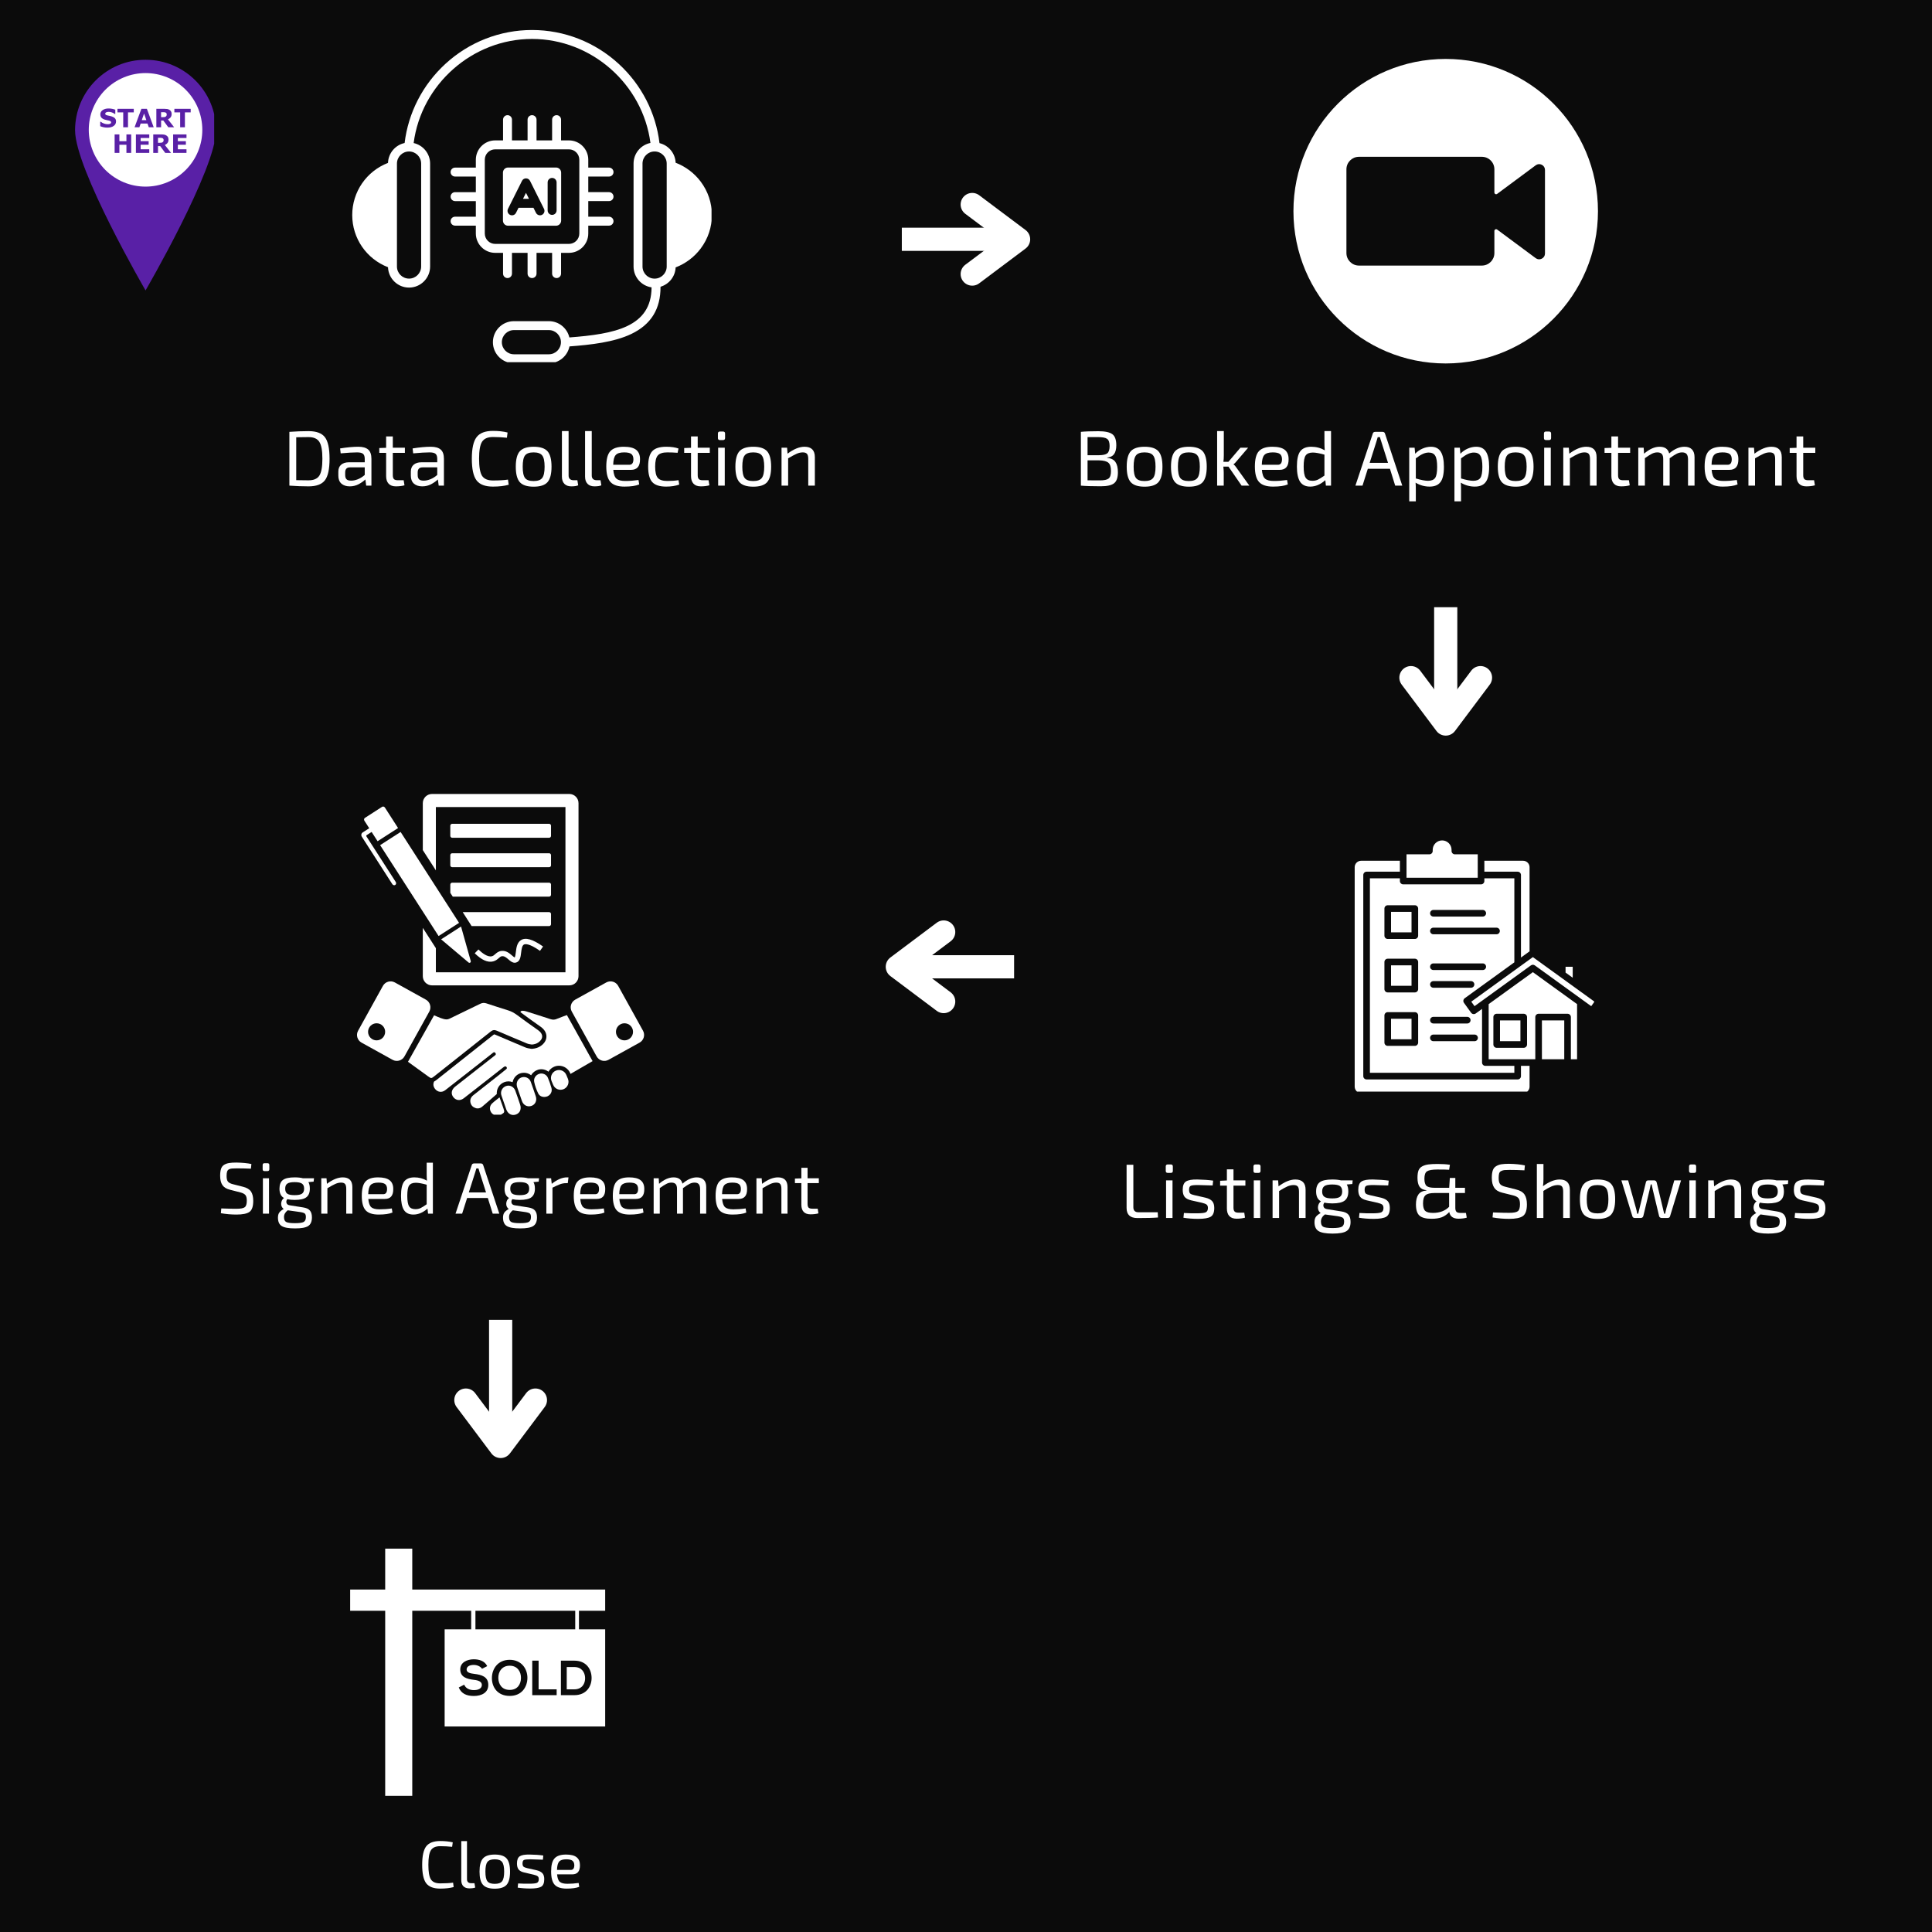 <svg xmlns="http://www.w3.org/2000/svg" xmlns:xlink="http://www.w3.org/1999/xlink" width="500" zoomAndPan="magnify" viewBox="0 0 375 375" height="500" preserveAspectRatio="xMidYMid meet" version="1.0"><defs><g/><clipPath id="90f72d12a8"><path d="M 251.055 11.438 L 310.305 11.438 L 310.305 70.688 L 251.055 70.688 Z M 251.055 11.438 " clip-rule="nonzero"/></clipPath><clipPath id="cca4df2c1d"><path d="M 68.359 5.801 L 138.109 5.801 L 138.109 70.301 L 68.359 70.301 Z M 68.359 5.801 " clip-rule="nonzero"/></clipPath><clipPath id="ec7c013b41"><path d="M 14.57 11.598 L 41.57 11.598 L 41.57 56.598 L 14.57 56.598 Z M 14.57 11.598 " clip-rule="nonzero"/></clipPath><clipPath id="76b23ba8fd"><path d="M 262.926 163.125 L 309.426 163.125 L 309.426 211.875 L 262.926 211.875 Z M 262.926 163.125 " clip-rule="nonzero"/></clipPath><clipPath id="40d0cbcf3f"><path d="M 97 210 L 102 210 L 102 216.359 L 97 216.359 Z M 97 210 " clip-rule="nonzero"/></clipPath><clipPath id="5901563a73"><path d="M 95 212 L 98 212 L 98 216.359 L 95 216.359 Z M 95 212 " clip-rule="nonzero"/></clipPath><clipPath id="b8699fa520"><path d="M 69.016 190 L 84 190 L 84 206 L 69.016 206 Z M 69.016 190 " clip-rule="nonzero"/></clipPath><clipPath id="63891533a5"><path d="M 110 190 L 125.266 190 L 125.266 206 L 110 206 Z M 110 190 " clip-rule="nonzero"/></clipPath><clipPath id="beef7e0bfc"><path d="M 82 154.109 L 113 154.109 L 113 192 L 82 192 Z M 82 154.109 " clip-rule="nonzero"/></clipPath><clipPath id="d66bae060a"><path d="M 67.965 300.57 L 117.465 300.57 L 117.465 348.57 L 67.965 348.57 Z M 67.965 300.57 " clip-rule="nonzero"/></clipPath></defs><rect x="-37.5" width="450" fill="#ffffff" y="-37.5" height="450" fill-opacity="1"/><rect x="-37.5" width="450" fill="#0b0b0b" y="-37.5" height="450" fill-opacity="1"/><g clip-path="url(#90f72d12a8)"><path fill="#ffffff" d="M 280.609 11.438 C 296.934 11.438 310.164 24.668 310.164 40.992 C 310.164 57.312 296.934 70.547 280.609 70.547 C 264.285 70.547 251.055 57.312 251.055 40.992 C 251.055 24.668 264.285 11.438 280.609 11.438 Z M 263.77 30.434 L 287.629 30.434 C 288.965 30.434 290.059 31.523 290.059 32.859 L 290.059 37.363 C 290.059 37.492 290.129 37.605 290.246 37.664 C 290.363 37.723 290.492 37.711 290.598 37.633 L 298.082 32.082 C 298.434 31.82 298.867 31.785 299.258 31.98 C 299.648 32.176 299.879 32.551 299.879 32.984 L 299.879 49.207 C 299.879 49.641 299.648 50.016 299.258 50.211 C 298.867 50.406 298.434 50.371 298.082 50.109 L 290.598 44.559 C 290.492 44.48 290.363 44.469 290.246 44.527 C 290.129 44.586 290.059 44.699 290.059 44.828 L 290.059 49.121 C 290.059 50.457 288.965 51.547 287.629 51.547 L 263.77 51.547 C 262.434 51.547 261.34 50.457 261.34 49.121 L 261.34 32.859 C 261.34 31.523 262.434 30.434 263.77 30.434 Z M 263.77 30.434 " fill-opacity="1" fill-rule="evenodd"/></g><g clip-path="url(#cca4df2c1d)"><path fill="#ffffff" d="M 83.484 31.75 C 83.484 29.805 82.113 28.172 80.289 27.766 C 81.77 16.367 91.699 7.559 103.27 7.559 C 114.836 7.559 124.762 16.359 126.25 27.746 C 124.383 28.121 122.973 29.773 122.973 31.75 L 122.973 51.734 C 122.973 53.785 124.492 55.488 126.469 55.777 C 126.434 63.473 119.293 64.832 110.512 65.496 C 110.09 63.688 108.465 62.336 106.531 62.336 L 99.758 62.336 C 97.504 62.336 95.672 64.168 95.672 66.422 C 95.672 68.676 97.504 70.508 99.758 70.508 L 106.531 70.508 C 108.504 70.508 110.156 69.102 110.535 67.238 C 114.664 66.93 119.215 66.422 122.559 64.812 C 126.379 62.969 128.23 59.969 128.207 55.656 C 129.852 55.172 131.066 53.684 131.141 51.902 C 133.059 51.172 134.77 49.887 136.008 48.234 C 137.426 46.344 138.176 44.098 138.176 41.742 C 138.176 39.387 137.426 37.145 136.008 35.254 C 134.77 33.602 133.059 32.316 131.141 31.586 C 131.062 29.734 129.754 28.199 128.008 27.781 C 127.305 21.898 124.512 16.457 120.094 12.398 C 115.477 8.16 109.504 5.824 103.27 5.824 C 97.039 5.824 91.066 8.16 86.449 12.398 C 82.039 16.449 79.246 21.883 78.535 27.758 C 76.738 28.145 75.375 29.719 75.312 31.617 C 71.133 33.238 68.367 37.23 68.367 41.742 C 68.367 46.258 71.133 50.25 75.312 51.867 C 75.387 54.059 77.188 55.82 79.395 55.82 C 81.648 55.82 83.484 53.984 83.484 51.734 Z M 102.676 38.59 L 101.516 38.59 L 102.094 37.434 Z M 107.926 32.516 C 108.477 32.516 108.918 32.961 108.918 33.508 L 108.918 42.82 C 108.918 43.367 108.477 43.812 107.926 43.812 L 98.613 43.812 C 98.066 43.812 97.621 43.367 97.621 42.82 L 97.621 33.508 C 97.621 32.961 98.066 32.516 98.613 32.516 Z M 106.297 40.84 L 106.297 35.406 C 106.297 34.926 106.684 34.535 107.164 34.535 C 107.645 34.535 108.035 34.926 108.035 35.406 L 108.035 40.84 C 108.035 41.32 107.645 41.707 107.164 41.707 C 106.684 41.707 106.297 41.32 106.297 40.84 Z M 102.875 35.102 L 105.59 40.535 C 105.805 40.965 105.629 41.484 105.203 41.699 C 105.078 41.762 104.945 41.793 104.812 41.793 C 104.496 41.793 104.188 41.617 104.035 41.312 L 103.543 40.328 L 100.648 40.328 L 100.156 41.312 C 99.941 41.742 99.422 41.914 98.988 41.699 C 98.562 41.484 98.387 40.965 98.602 40.535 L 101.32 35.102 C 101.465 34.805 101.766 34.621 102.094 34.621 C 102.426 34.621 102.727 34.805 102.875 35.102 Z M 96.109 27.25 L 97.641 27.25 L 97.641 23.223 C 97.641 22.742 98.027 22.355 98.508 22.355 C 98.988 22.355 99.375 22.742 99.375 23.223 L 99.375 27.25 L 102.402 27.25 L 102.402 23.223 C 102.402 22.742 102.793 22.355 103.27 22.355 C 103.75 22.355 104.141 22.742 104.141 23.223 L 104.141 27.25 L 107.164 27.25 L 107.164 23.223 C 107.164 22.742 107.555 22.355 108.035 22.355 C 108.516 22.355 108.902 22.742 108.902 23.223 L 108.902 27.25 L 110.434 27.25 C 112.5 27.25 114.184 28.934 114.184 31 L 114.184 32.531 L 118.211 32.531 C 118.691 32.531 119.082 32.918 119.082 33.398 C 119.082 33.879 118.691 34.27 118.211 34.27 L 114.184 34.27 L 114.184 37.293 L 118.211 37.293 C 118.691 37.293 119.082 37.684 119.082 38.164 C 119.082 38.645 118.691 39.031 118.211 39.031 L 114.184 39.031 L 114.184 42.059 L 118.211 42.059 C 118.691 42.059 119.082 42.449 119.082 42.926 C 119.082 43.406 118.691 43.797 118.211 43.797 L 114.184 43.797 L 114.184 45.324 C 114.184 47.395 112.5 49.078 110.434 49.078 L 108.902 49.078 L 108.902 53.105 C 108.902 53.586 108.516 53.973 108.035 53.973 C 107.555 53.973 107.164 53.586 107.164 53.105 L 107.164 49.078 L 104.141 49.078 L 104.141 53.105 C 104.141 53.586 103.75 53.973 103.27 53.973 C 102.793 53.973 102.402 53.586 102.402 53.105 L 102.402 49.078 L 99.375 49.078 L 99.375 53.105 C 99.375 53.586 98.988 53.973 98.508 53.973 C 98.027 53.973 97.641 53.586 97.641 53.105 L 97.641 49.078 L 96.109 49.078 C 94.043 49.078 92.359 47.395 92.359 45.324 L 92.359 43.797 L 88.332 43.797 C 87.852 43.797 87.461 43.406 87.461 42.93 C 87.461 42.449 87.852 42.059 88.332 42.059 L 92.359 42.059 L 92.359 39.035 L 88.332 39.035 C 87.852 39.035 87.461 38.645 87.461 38.164 C 87.461 37.684 87.852 37.297 88.332 37.297 L 92.359 37.297 L 92.359 34.27 L 88.332 34.27 C 87.852 34.27 87.461 33.883 87.461 33.402 C 87.461 32.922 87.852 32.531 88.332 32.531 L 92.359 32.531 L 92.359 31.004 C 92.359 28.934 94.043 27.25 96.109 27.25 Z M 96.109 28.988 L 110.434 28.988 C 111.543 28.988 112.445 29.891 112.445 31.004 L 112.445 45.324 C 112.445 46.438 111.543 47.34 110.434 47.34 L 96.109 47.34 C 95 47.34 94.098 46.438 94.098 45.324 L 94.098 31.004 C 94.098 29.891 95 28.988 96.109 28.988 Z M 124.711 51.73 L 124.711 31.75 C 124.711 30.457 125.762 29.402 127.059 29.402 C 128.352 29.402 129.406 30.457 129.406 31.75 L 129.406 51.734 C 129.406 53.027 128.352 54.082 127.059 54.082 C 125.762 54.082 124.711 53.027 124.711 51.73 Z M 79.395 29.402 C 80.691 29.402 81.746 30.457 81.746 31.75 L 81.746 51.73 C 81.746 53.027 80.691 54.078 79.395 54.078 C 78.102 54.078 77.047 53.027 77.047 51.73 L 77.047 31.75 C 77.047 30.457 78.102 29.402 79.395 29.402 Z M 99.758 64.07 L 106.531 64.07 C 107.828 64.07 108.879 65.125 108.879 66.418 C 108.879 67.715 107.828 68.766 106.531 68.766 L 99.758 68.766 C 98.465 68.766 97.41 67.715 97.41 66.418 C 97.41 65.125 98.465 64.07 99.758 64.07 Z M 99.758 64.07 " fill-opacity="1" fill-rule="evenodd"/></g><g clip-path="url(#ec7c013b41)"><path fill="#5920a6" d="M 41.934 25.285 C 41.934 32.844 28.25 56.371 28.25 56.371 C 28.25 56.371 14.57 32.844 14.57 25.285 C 14.57 17.727 20.695 11.602 28.25 11.602 C 35.805 11.602 41.934 17.73 41.934 25.285 Z M 41.934 25.285 " fill-opacity="1" fill-rule="nonzero"/></g><path fill="#ffffff" d="M 39.27 25.203 C 39.27 25.926 39.199 26.645 39.059 27.352 C 38.918 28.062 38.707 28.75 38.43 29.418 C 38.156 30.09 37.816 30.723 37.414 31.324 C 37.012 31.926 36.555 32.484 36.043 32.996 C 35.531 33.508 34.977 33.965 34.371 34.363 C 33.77 34.766 33.137 35.105 32.469 35.383 C 31.801 35.66 31.109 35.871 30.402 36.012 C 29.691 36.152 28.973 36.223 28.25 36.223 C 27.527 36.223 26.812 36.152 26.102 36.012 C 25.391 35.871 24.703 35.66 24.035 35.383 C 23.367 35.105 22.73 34.766 22.129 34.363 C 21.527 33.965 20.969 33.508 20.457 32.996 C 19.949 32.484 19.492 31.926 19.09 31.324 C 18.688 30.723 18.348 30.09 18.07 29.418 C 17.793 28.75 17.586 28.062 17.441 27.352 C 17.301 26.645 17.23 25.926 17.23 25.203 C 17.23 24.48 17.301 23.762 17.441 23.055 C 17.586 22.344 17.793 21.652 18.07 20.984 C 18.348 20.316 18.688 19.684 19.09 19.082 C 19.492 18.48 19.949 17.922 20.457 17.41 C 20.969 16.898 21.527 16.441 22.129 16.039 C 22.73 15.637 23.367 15.301 24.035 15.023 C 24.703 14.746 25.391 14.535 26.102 14.395 C 26.812 14.254 27.527 14.184 28.25 14.184 C 28.973 14.184 29.691 14.254 30.402 14.395 C 31.109 14.535 31.801 14.746 32.469 15.023 C 33.137 15.301 33.77 15.637 34.371 16.039 C 34.977 16.441 35.531 16.898 36.043 17.41 C 36.555 17.922 37.012 18.48 37.414 19.082 C 37.816 19.684 38.156 20.316 38.43 20.984 C 38.707 21.652 38.918 22.344 39.059 23.055 C 39.199 23.762 39.27 24.48 39.27 25.203 Z M 39.27 25.203 " fill-opacity="1" fill-rule="nonzero"/><path fill="#5920a6" d="M 22.523 23.578 C 22.523 23.934 22.375 24.219 22.074 24.438 C 21.773 24.66 21.367 24.77 20.852 24.77 C 20.559 24.77 20.297 24.746 20.074 24.691 C 19.855 24.641 19.648 24.574 19.453 24.492 L 19.453 23.633 L 19.555 23.633 C 19.746 23.785 19.957 23.902 20.195 23.984 C 20.434 24.066 20.66 24.105 20.879 24.105 C 20.934 24.105 21.008 24.105 21.102 24.094 C 21.191 24.082 21.266 24.066 21.324 24.047 C 21.395 24.02 21.453 23.98 21.5 23.941 C 21.547 23.898 21.566 23.832 21.566 23.746 C 21.566 23.668 21.535 23.602 21.469 23.543 C 21.398 23.484 21.305 23.445 21.176 23.41 C 21.039 23.379 20.895 23.352 20.746 23.32 C 20.598 23.293 20.453 23.258 20.324 23.215 C 20.023 23.117 19.809 22.984 19.672 22.816 C 19.539 22.648 19.473 22.441 19.473 22.191 C 19.473 21.855 19.621 21.586 19.922 21.375 C 20.223 21.164 20.605 21.055 21.078 21.055 C 21.312 21.055 21.547 21.078 21.777 21.125 C 22.008 21.172 22.207 21.227 22.379 21.297 L 22.379 22.121 L 22.277 22.121 C 22.133 22.004 21.957 21.91 21.746 21.832 C 21.535 21.754 21.32 21.711 21.102 21.711 C 21.023 21.711 20.949 21.715 20.875 21.727 C 20.801 21.738 20.727 21.754 20.652 21.789 C 20.59 21.812 20.535 21.848 20.492 21.898 C 20.445 21.949 20.426 22 20.426 22.066 C 20.426 22.164 20.461 22.234 20.531 22.285 C 20.605 22.332 20.738 22.379 20.941 22.422 C 21.074 22.453 21.199 22.477 21.32 22.5 C 21.441 22.527 21.574 22.562 21.715 22.609 C 21.988 22.699 22.191 22.824 22.32 22.977 C 22.461 23.129 22.523 23.328 22.523 23.578 Z M 22.523 23.578 " fill-opacity="1" fill-rule="nonzero"/><path fill="#5920a6" d="M 25.965 21.812 L 24.844 21.812 L 24.844 24.703 L 23.918 24.703 L 23.918 21.812 L 22.797 21.812 L 22.797 21.121 L 25.965 21.121 Z M 25.965 21.812 " fill-opacity="1" fill-rule="nonzero"/><path fill="#5920a6" d="M 29.832 24.703 L 28.879 24.703 L 28.629 23.98 L 27.301 23.98 L 27.051 24.703 L 26.121 24.703 L 27.445 21.117 L 28.508 21.117 Z M 28.406 23.32 L 27.961 22.039 L 27.52 23.32 Z M 28.406 23.32 " fill-opacity="1" fill-rule="nonzero"/><path fill="#5920a6" d="M 33.801 24.703 L 32.668 24.703 L 31.699 23.391 L 31.27 23.391 L 31.27 24.703 L 30.348 24.703 L 30.348 21.121 L 31.902 21.121 C 32.113 21.121 32.293 21.133 32.449 21.156 C 32.602 21.18 32.742 21.23 32.875 21.312 C 33.012 21.395 33.117 21.5 33.195 21.625 C 33.273 21.754 33.316 21.914 33.316 22.105 C 33.316 22.371 33.254 22.586 33.129 22.754 C 33.008 22.922 32.828 23.062 32.605 23.172 Z M 32.359 22.215 C 32.359 22.125 32.34 22.047 32.301 21.984 C 32.266 21.918 32.203 21.871 32.113 21.832 C 32.047 21.805 31.977 21.789 31.895 21.785 C 31.812 21.777 31.711 21.777 31.602 21.777 L 31.266 21.777 L 31.266 22.742 L 31.551 22.742 C 31.699 22.742 31.824 22.738 31.922 22.723 C 32.023 22.707 32.105 22.676 32.172 22.621 C 32.238 22.574 32.285 22.52 32.312 22.457 C 32.344 22.398 32.359 22.32 32.359 22.215 Z M 32.359 22.215 " fill-opacity="1" fill-rule="nonzero"/><path fill="#5920a6" d="M 37.012 21.812 L 35.891 21.812 L 35.891 24.703 L 34.969 24.703 L 34.969 21.812 L 33.848 21.812 L 33.848 21.121 L 37.012 21.121 Z M 37.012 21.812 " fill-opacity="1" fill-rule="nonzero"/><path fill="#5920a6" d="M 25.465 29.676 L 24.539 29.676 L 24.539 28.098 L 23.172 28.098 L 23.172 29.676 L 22.25 29.676 L 22.25 26.09 L 23.172 26.09 L 23.172 27.406 L 24.539 27.406 L 24.539 26.09 L 25.465 26.09 Z M 25.465 29.676 " fill-opacity="1" fill-rule="nonzero"/><path fill="#5920a6" d="M 28.973 29.676 L 26.379 29.676 L 26.379 26.09 L 28.973 26.09 L 28.973 26.785 L 27.297 26.785 L 27.297 27.402 L 28.852 27.402 L 28.852 28.094 L 27.297 28.094 L 27.297 28.977 L 28.973 28.977 Z M 28.973 29.676 " fill-opacity="1" fill-rule="nonzero"/><path fill="#5920a6" d="M 33.199 29.676 L 32.07 29.676 L 31.094 28.363 L 30.668 28.363 L 30.668 29.676 L 29.746 29.676 L 29.746 26.09 L 31.297 26.09 C 31.508 26.09 31.691 26.102 31.844 26.129 C 31.996 26.152 32.141 26.203 32.273 26.285 C 32.41 26.367 32.516 26.469 32.594 26.594 C 32.672 26.723 32.711 26.883 32.711 27.078 C 32.711 27.34 32.652 27.559 32.527 27.727 C 32.406 27.895 32.227 28.031 32 28.145 Z M 31.758 27.191 C 31.758 27.102 31.742 27.023 31.703 26.957 C 31.664 26.895 31.602 26.844 31.512 26.805 C 31.449 26.781 31.375 26.762 31.293 26.758 C 31.211 26.75 31.113 26.75 31.004 26.75 L 30.668 26.75 L 30.668 27.719 L 30.953 27.719 C 31.098 27.719 31.223 27.711 31.324 27.695 C 31.422 27.684 31.504 27.652 31.574 27.598 C 31.637 27.547 31.684 27.492 31.711 27.434 C 31.746 27.371 31.758 27.293 31.758 27.191 Z M 31.758 27.191 " fill-opacity="1" fill-rule="nonzero"/><path fill="#5920a6" d="M 36.199 29.676 L 33.605 29.676 L 33.605 26.09 L 36.199 26.09 L 36.199 26.785 L 34.523 26.785 L 34.523 27.402 L 36.078 27.402 L 36.078 28.094 L 34.523 28.094 L 34.523 28.977 L 36.199 28.977 Z M 36.199 29.676 " fill-opacity="1" fill-rule="nonzero"/><g fill="#ffffff" fill-opacity="1"><g transform="translate(54.858, 94.261)"><g><path d="M 1.312 0 L 1.312 -10.438 C 2.625 -10.531 3.863 -10.578 5.031 -10.578 C 6.539 -10.578 7.598 -10.188 8.203 -9.406 C 8.805 -8.625 9.109 -7.227 9.109 -5.219 C 9.109 -3.207 8.805 -1.812 8.203 -1.031 C 7.598 -0.25 6.539 0.141 5.031 0.141 C 3.863 0.141 2.625 0.094 1.312 0 Z M 2.641 -9.391 L 2.641 -1.062 C 3.555 -1.039 4.352 -1.031 5.031 -1.031 C 6.031 -1.031 6.727 -1.332 7.125 -1.938 C 7.52 -2.551 7.719 -3.645 7.719 -5.219 C 7.719 -6.789 7.52 -7.883 7.125 -8.5 C 6.727 -9.113 6.031 -9.422 5.031 -9.422 C 4.383 -9.422 3.586 -9.41 2.641 -9.391 Z M 2.641 -9.391 "/></g></g></g><g fill="#ffffff" fill-opacity="1"><g transform="translate(64.905, 94.261)"><g><path d="M 1.219 -6.266 L 1.109 -7.219 C 2.453 -7.438 3.633 -7.547 4.656 -7.547 C 5.508 -7.547 6.145 -7.363 6.562 -7 C 6.977 -6.645 7.188 -6.039 7.188 -5.188 L 7.188 0 L 6.172 0 L 6.016 -1.203 C 5.66 -0.859 5.219 -0.547 4.688 -0.266 C 4.164 0.004 3.598 0.141 2.984 0.141 C 2.305 0.141 1.766 -0.035 1.359 -0.391 C 0.961 -0.754 0.766 -1.266 0.766 -1.922 L 0.766 -2.719 C 0.766 -3.289 0.941 -3.734 1.297 -4.047 C 1.66 -4.367 2.164 -4.531 2.812 -4.531 L 5.891 -4.531 L 5.891 -5.188 C 5.891 -5.656 5.781 -5.984 5.562 -6.172 C 5.352 -6.359 4.961 -6.453 4.391 -6.453 C 3.66 -6.453 2.602 -6.391 1.219 -6.266 Z M 2.094 -2.547 L 2.094 -2.078 C 2.094 -1.691 2.18 -1.41 2.359 -1.234 C 2.535 -1.055 2.828 -0.969 3.234 -0.969 C 3.617 -0.957 4.055 -1.047 4.547 -1.234 C 5.035 -1.43 5.484 -1.711 5.891 -2.078 L 5.891 -3.547 L 3.047 -3.547 C 2.703 -3.547 2.457 -3.457 2.312 -3.281 C 2.164 -3.113 2.094 -2.867 2.094 -2.547 Z M 2.094 -2.547 "/></g></g></g><g fill="#ffffff" fill-opacity="1"><g transform="translate(73.213, 94.261)"><g><path d="M 3.031 -6.359 L 3.031 -2.031 C 3.031 -1.676 3.102 -1.422 3.25 -1.266 C 3.406 -1.117 3.66 -1.047 4.016 -1.047 L 5.141 -1.047 L 5.297 -0.062 C 4.828 0.07 4.27 0.141 3.625 0.141 C 3.008 0.141 2.539 -0.031 2.219 -0.375 C 1.895 -0.719 1.734 -1.211 1.734 -1.859 L 1.734 -6.359 L 0.406 -6.359 L 0.406 -7.297 L 1.734 -7.344 L 1.734 -9.547 L 3.031 -9.547 L 3.031 -7.359 L 5.375 -7.359 L 5.375 -6.359 Z M 3.031 -6.359 "/></g></g></g><g fill="#ffffff" fill-opacity="1"><g transform="translate(78.978, 94.261)"><g><path d="M 1.219 -6.266 L 1.109 -7.219 C 2.453 -7.438 3.633 -7.547 4.656 -7.547 C 5.508 -7.547 6.145 -7.363 6.562 -7 C 6.977 -6.645 7.188 -6.039 7.188 -5.188 L 7.188 0 L 6.172 0 L 6.016 -1.203 C 5.66 -0.859 5.219 -0.547 4.688 -0.266 C 4.164 0.004 3.598 0.141 2.984 0.141 C 2.305 0.141 1.766 -0.035 1.359 -0.391 C 0.961 -0.754 0.766 -1.266 0.766 -1.922 L 0.766 -2.719 C 0.766 -3.289 0.941 -3.734 1.297 -4.047 C 1.66 -4.367 2.164 -4.531 2.812 -4.531 L 5.891 -4.531 L 5.891 -5.188 C 5.891 -5.656 5.781 -5.984 5.562 -6.172 C 5.352 -6.359 4.961 -6.453 4.391 -6.453 C 3.66 -6.453 2.602 -6.391 1.219 -6.266 Z M 2.094 -2.547 L 2.094 -2.078 C 2.094 -1.691 2.18 -1.41 2.359 -1.234 C 2.535 -1.055 2.828 -0.969 3.234 -0.969 C 3.617 -0.957 4.055 -1.047 4.547 -1.234 C 5.035 -1.43 5.484 -1.711 5.891 -2.078 L 5.891 -3.547 L 3.047 -3.547 C 2.703 -3.547 2.457 -3.457 2.312 -3.281 C 2.164 -3.113 2.094 -2.867 2.094 -2.547 Z M 2.094 -2.547 "/></g></g></g><g fill="#ffffff" fill-opacity="1"><g transform="translate(87.285, 94.261)"><g/></g></g><g fill="#ffffff" fill-opacity="1"><g transform="translate(90.66, 94.261)"><g><path d="M 7.938 -1.172 L 8.078 -0.172 C 7.242 0.066 6.223 0.188 5.016 0.188 C 3.516 0.188 2.457 -0.211 1.844 -1.016 C 1.227 -1.828 0.922 -3.227 0.922 -5.219 C 0.922 -7.207 1.227 -8.602 1.844 -9.406 C 2.457 -10.219 3.516 -10.625 5.016 -10.625 C 6.098 -10.625 7.047 -10.52 7.859 -10.312 L 7.734 -9.297 C 6.828 -9.391 5.922 -9.438 5.016 -9.438 C 4.004 -9.438 3.301 -9.129 2.906 -8.516 C 2.52 -7.91 2.328 -6.812 2.328 -5.219 C 2.328 -3.625 2.52 -2.52 2.906 -1.906 C 3.301 -1.301 4.004 -1 5.016 -1 C 6.191 -1 7.164 -1.055 7.938 -1.172 Z M 7.938 -1.172 "/></g></g></g><g fill="#ffffff" fill-opacity="1"><g transform="translate(99.285, 94.261)"><g><path d="M 4.297 -7.547 C 5.566 -7.547 6.461 -7.254 6.984 -6.672 C 7.504 -6.086 7.766 -5.086 7.766 -3.672 C 7.766 -2.266 7.504 -1.266 6.984 -0.672 C 6.461 -0.086 5.566 0.203 4.297 0.203 C 3.035 0.203 2.141 -0.086 1.609 -0.672 C 1.086 -1.266 0.828 -2.266 0.828 -3.672 C 0.828 -5.086 1.086 -6.086 1.609 -6.672 C 2.141 -7.254 3.035 -7.547 4.297 -7.547 Z M 5.953 -5.859 C 5.648 -6.254 5.094 -6.453 4.281 -6.453 C 3.477 -6.453 2.926 -6.254 2.625 -5.859 C 2.32 -5.473 2.172 -4.742 2.172 -3.672 C 2.172 -2.609 2.32 -1.879 2.625 -1.484 C 2.926 -1.086 3.477 -0.891 4.281 -0.891 C 5.094 -0.891 5.648 -1.086 5.953 -1.484 C 6.266 -1.879 6.422 -2.609 6.422 -3.672 C 6.422 -4.742 6.266 -5.473 5.953 -5.859 Z M 5.953 -5.859 "/></g></g></g><g fill="#ffffff" fill-opacity="1"><g transform="translate(107.88, 94.261)"><g><path d="M 2.484 -10.594 L 2.484 -2.031 C 2.473 -1.707 2.551 -1.461 2.719 -1.297 C 2.895 -1.129 3.148 -1.047 3.484 -1.047 L 4.188 -1.047 L 4.344 -0.062 C 4.07 0.07 3.625 0.141 3 0.141 C 2.438 0.141 1.992 -0.02 1.672 -0.344 C 1.348 -0.676 1.188 -1.141 1.188 -1.734 L 1.188 -10.594 Z M 2.484 -10.594 "/></g></g></g><g fill="#ffffff" fill-opacity="1"><g transform="translate(112.374, 94.261)"><g><path d="M 2.484 -10.594 L 2.484 -2.031 C 2.473 -1.707 2.551 -1.461 2.719 -1.297 C 2.895 -1.129 3.148 -1.047 3.484 -1.047 L 4.188 -1.047 L 4.344 -0.062 C 4.07 0.07 3.625 0.141 3 0.141 C 2.438 0.141 1.992 -0.02 1.672 -0.344 C 1.348 -0.676 1.188 -1.141 1.188 -1.734 L 1.188 -10.594 Z M 2.484 -10.594 "/></g></g></g><g fill="#ffffff" fill-opacity="1"><g transform="translate(116.868, 94.261)"><g><path d="M 5.609 -3.062 L 2.172 -3.062 C 2.242 -2.207 2.453 -1.633 2.797 -1.344 C 3.141 -1.051 3.707 -0.906 4.5 -0.906 C 5.344 -0.906 6.195 -0.969 7.062 -1.094 L 7.203 -0.234 C 6.547 0.047 5.594 0.188 4.344 0.188 C 3.07 0.188 2.164 -0.109 1.625 -0.703 C 1.082 -1.297 0.812 -2.297 0.812 -3.703 C 0.812 -5.129 1.07 -6.125 1.594 -6.688 C 2.125 -7.258 2.992 -7.547 4.203 -7.547 C 5.305 -7.547 6.109 -7.348 6.609 -6.953 C 7.109 -6.555 7.359 -5.953 7.359 -5.141 C 7.379 -3.754 6.797 -3.062 5.609 -3.062 Z M 2.156 -4.047 L 5.281 -4.047 C 5.812 -4.047 6.078 -4.41 6.078 -5.141 C 6.066 -5.617 5.926 -5.957 5.656 -6.156 C 5.383 -6.352 4.922 -6.453 4.266 -6.453 C 3.484 -6.453 2.941 -6.281 2.641 -5.938 C 2.336 -5.602 2.176 -4.973 2.156 -4.047 Z M 2.156 -4.047 "/></g></g></g><g fill="#ffffff" fill-opacity="1"><g transform="translate(124.994, 94.261)"><g><path d="M 6.703 -1.062 L 6.844 -0.203 C 6.113 0.055 5.27 0.188 4.312 0.188 C 3.039 0.188 2.141 -0.102 1.609 -0.688 C 1.078 -1.27 0.812 -2.27 0.812 -3.688 C 0.812 -5.113 1.078 -6.113 1.609 -6.688 C 2.141 -7.258 3.047 -7.547 4.328 -7.547 C 5.297 -7.547 6.086 -7.43 6.703 -7.203 L 6.531 -6.375 C 5.863 -6.426 5.195 -6.453 4.531 -6.453 C 3.645 -6.453 3.031 -6.254 2.688 -5.859 C 2.344 -5.473 2.172 -4.75 2.172 -3.688 C 2.172 -2.625 2.344 -1.895 2.688 -1.5 C 3.031 -1.102 3.645 -0.906 4.531 -0.906 C 5.344 -0.906 6.066 -0.957 6.703 -1.062 Z M 6.703 -1.062 "/></g></g></g><g fill="#ffffff" fill-opacity="1"><g transform="translate(132.394, 94.261)"><g><path d="M 3.031 -6.359 L 3.031 -2.031 C 3.031 -1.676 3.102 -1.422 3.25 -1.266 C 3.406 -1.117 3.66 -1.047 4.016 -1.047 L 5.141 -1.047 L 5.297 -0.062 C 4.828 0.07 4.27 0.141 3.625 0.141 C 3.008 0.141 2.539 -0.031 2.219 -0.375 C 1.895 -0.719 1.734 -1.211 1.734 -1.859 L 1.734 -6.359 L 0.406 -6.359 L 0.406 -7.297 L 1.734 -7.344 L 1.734 -9.547 L 3.031 -9.547 L 3.031 -7.359 L 5.375 -7.359 L 5.375 -6.359 Z M 3.031 -6.359 "/></g></g></g><g fill="#ffffff" fill-opacity="1"><g transform="translate(138.159, 94.261)"><g><path d="M 1.578 -10.5 L 2.172 -10.5 C 2.441 -10.5 2.578 -10.367 2.578 -10.109 L 2.578 -9.234 C 2.578 -8.973 2.441 -8.844 2.172 -8.844 L 1.578 -8.844 C 1.316 -8.844 1.188 -8.973 1.188 -9.234 L 1.188 -10.109 C 1.188 -10.367 1.316 -10.5 1.578 -10.5 Z M 2.516 0 L 1.234 0 L 1.234 -7.359 L 2.516 -7.359 Z M 2.516 0 "/></g></g></g><g fill="#ffffff" fill-opacity="1"><g transform="translate(141.912, 94.261)"><g><path d="M 4.297 -7.547 C 5.566 -7.547 6.461 -7.254 6.984 -6.672 C 7.504 -6.086 7.766 -5.086 7.766 -3.672 C 7.766 -2.266 7.504 -1.266 6.984 -0.672 C 6.461 -0.086 5.566 0.203 4.297 0.203 C 3.035 0.203 2.141 -0.086 1.609 -0.672 C 1.086 -1.266 0.828 -2.266 0.828 -3.672 C 0.828 -5.086 1.086 -6.086 1.609 -6.672 C 2.141 -7.254 3.035 -7.547 4.297 -7.547 Z M 5.953 -5.859 C 5.648 -6.254 5.094 -6.453 4.281 -6.453 C 3.477 -6.453 2.926 -6.254 2.625 -5.859 C 2.32 -5.473 2.172 -4.742 2.172 -3.672 C 2.172 -2.609 2.32 -1.879 2.625 -1.484 C 2.926 -1.086 3.477 -0.891 4.281 -0.891 C 5.094 -0.891 5.648 -1.086 5.953 -1.484 C 6.266 -1.879 6.422 -2.609 6.422 -3.672 C 6.422 -4.742 6.266 -5.473 5.953 -5.859 Z M 5.953 -5.859 "/></g></g></g><g fill="#ffffff" fill-opacity="1"><g transform="translate(150.507, 94.261)"><g><path d="M 2.266 -7.359 L 2.359 -6.203 C 3.547 -7.098 4.645 -7.547 5.656 -7.547 C 6.988 -7.547 7.656 -6.867 7.656 -5.516 L 7.656 0 L 6.375 0 L 6.375 -5.156 C 6.375 -5.645 6.289 -5.984 6.125 -6.172 C 5.969 -6.359 5.695 -6.453 5.312 -6.453 C 4.906 -6.453 4.5 -6.359 4.094 -6.172 C 3.688 -5.992 3.145 -5.703 2.469 -5.297 L 2.469 0 L 1.188 0 L 1.188 -7.359 Z M 2.266 -7.359 "/></g></g></g><g fill="#ffffff" fill-opacity="1"><g transform="translate(208.485, 94.261)"><g><path d="M 6.406 -5.438 L 6.406 -5.391 C 7.164 -5.316 7.703 -5.051 8.016 -4.594 C 8.336 -4.133 8.5 -3.469 8.5 -2.594 C 8.5 -1.551 8.25 -0.836 7.75 -0.453 C 7.258 -0.066 6.398 0.125 5.172 0.125 C 3.492 0.125 2.207 0.082 1.312 0 L 1.312 -10.438 C 2.113 -10.52 3.242 -10.562 4.703 -10.562 C 6.004 -10.562 6.91 -10.367 7.422 -9.984 C 7.93 -9.609 8.188 -8.891 8.188 -7.828 C 8.188 -7.078 8.039 -6.504 7.75 -6.109 C 7.469 -5.723 7.02 -5.5 6.406 -5.438 Z M 2.609 -5.906 L 4.859 -5.906 C 5.629 -5.914 6.16 -6.039 6.453 -6.281 C 6.742 -6.531 6.891 -7 6.891 -7.688 C 6.891 -8.383 6.727 -8.848 6.406 -9.078 C 6.094 -9.305 5.504 -9.422 4.641 -9.422 L 2.609 -9.422 Z M 2.609 -4.906 L 2.609 -1.031 C 3.023 -1.02 3.812 -1.016 4.969 -1.016 C 5.812 -1.016 6.383 -1.133 6.688 -1.375 C 7 -1.613 7.156 -2.098 7.156 -2.828 C 7.156 -3.617 6.988 -4.156 6.656 -4.438 C 6.332 -4.727 5.738 -4.883 4.875 -4.906 Z M 2.609 -4.906 "/></g></g></g><g fill="#ffffff" fill-opacity="1"><g transform="translate(217.867, 94.261)"><g><path d="M 4.297 -7.547 C 5.566 -7.547 6.461 -7.254 6.984 -6.672 C 7.504 -6.086 7.766 -5.086 7.766 -3.672 C 7.766 -2.266 7.504 -1.266 6.984 -0.672 C 6.461 -0.086 5.566 0.203 4.297 0.203 C 3.035 0.203 2.141 -0.086 1.609 -0.672 C 1.086 -1.266 0.828 -2.266 0.828 -3.672 C 0.828 -5.086 1.086 -6.086 1.609 -6.672 C 2.141 -7.254 3.035 -7.547 4.297 -7.547 Z M 5.953 -5.859 C 5.648 -6.254 5.094 -6.453 4.281 -6.453 C 3.477 -6.453 2.926 -6.254 2.625 -5.859 C 2.32 -5.473 2.172 -4.742 2.172 -3.672 C 2.172 -2.609 2.32 -1.879 2.625 -1.484 C 2.926 -1.086 3.477 -0.891 4.281 -0.891 C 5.094 -0.891 5.648 -1.086 5.953 -1.484 C 6.266 -1.879 6.422 -2.609 6.422 -3.672 C 6.422 -4.742 6.266 -5.473 5.953 -5.859 Z M 5.953 -5.859 "/></g></g></g><g fill="#ffffff" fill-opacity="1"><g transform="translate(226.462, 94.261)"><g><path d="M 4.297 -7.547 C 5.566 -7.547 6.461 -7.254 6.984 -6.672 C 7.504 -6.086 7.766 -5.086 7.766 -3.672 C 7.766 -2.266 7.504 -1.266 6.984 -0.672 C 6.461 -0.086 5.566 0.203 4.297 0.203 C 3.035 0.203 2.141 -0.086 1.609 -0.672 C 1.086 -1.266 0.828 -2.266 0.828 -3.672 C 0.828 -5.086 1.086 -6.086 1.609 -6.672 C 2.141 -7.254 3.035 -7.547 4.297 -7.547 Z M 5.953 -5.859 C 5.648 -6.254 5.094 -6.453 4.281 -6.453 C 3.477 -6.453 2.926 -6.254 2.625 -5.859 C 2.32 -5.473 2.172 -4.742 2.172 -3.672 C 2.172 -2.609 2.32 -1.879 2.625 -1.484 C 2.926 -1.086 3.477 -0.891 4.281 -0.891 C 5.094 -0.891 5.648 -1.086 5.953 -1.484 C 6.266 -1.879 6.422 -2.609 6.422 -3.672 C 6.422 -4.742 6.266 -5.473 5.953 -5.859 Z M 5.953 -5.859 "/></g></g></g><g fill="#ffffff" fill-opacity="1"><g transform="translate(235.057, 94.261)"><g><path d="M 3.391 -3.688 L 2.391 -3.688 C 2.441 -3.238 2.469 -2.848 2.469 -2.516 L 2.469 0 L 1.188 0 L 1.188 -10.594 L 2.484 -10.594 L 2.484 -5.891 C 2.484 -5.391 2.457 -4.969 2.406 -4.625 L 3.375 -4.625 L 5.703 -7.359 L 7.203 -7.359 L 4.891 -4.656 C 4.734 -4.445 4.562 -4.281 4.375 -4.156 L 4.375 -4.125 C 4.57 -3.977 4.742 -3.785 4.891 -3.547 L 7.438 0 L 5.938 0 Z M 3.391 -3.688 "/></g></g></g><g fill="#ffffff" fill-opacity="1"><g transform="translate(242.759, 94.261)"><g><path d="M 5.609 -3.062 L 2.172 -3.062 C 2.242 -2.207 2.453 -1.633 2.797 -1.344 C 3.141 -1.051 3.707 -0.906 4.5 -0.906 C 5.344 -0.906 6.195 -0.969 7.062 -1.094 L 7.203 -0.234 C 6.547 0.047 5.594 0.188 4.344 0.188 C 3.07 0.188 2.164 -0.109 1.625 -0.703 C 1.082 -1.297 0.812 -2.297 0.812 -3.703 C 0.812 -5.129 1.07 -6.125 1.594 -6.688 C 2.125 -7.258 2.992 -7.547 4.203 -7.547 C 5.305 -7.547 6.109 -7.348 6.609 -6.953 C 7.109 -6.555 7.359 -5.953 7.359 -5.141 C 7.379 -3.754 6.797 -3.062 5.609 -3.062 Z M 2.156 -4.047 L 5.281 -4.047 C 5.812 -4.047 6.078 -4.41 6.078 -5.141 C 6.066 -5.617 5.926 -5.957 5.656 -6.156 C 5.383 -6.352 4.922 -6.453 4.266 -6.453 C 3.484 -6.453 2.941 -6.281 2.641 -5.938 C 2.336 -5.602 2.176 -4.973 2.156 -4.047 Z M 2.156 -4.047 "/></g></g></g><g fill="#ffffff" fill-opacity="1"><g transform="translate(250.885, 94.261)"><g><path d="M 7.469 -10.594 L 7.469 0 L 6.469 0 L 6.359 -1.062 C 5.422 -0.227 4.445 0.188 3.438 0.188 C 2.531 0.188 1.867 -0.129 1.453 -0.766 C 1.047 -1.41 0.844 -2.391 0.844 -3.703 C 0.844 -5.109 1.062 -6.098 1.5 -6.672 C 1.945 -7.254 2.656 -7.547 3.625 -7.547 C 4.582 -7.547 5.457 -7.316 6.25 -6.859 C 6.207 -7.305 6.188 -7.789 6.188 -8.312 L 6.188 -10.594 Z M 6.188 -1.953 L 6.188 -6.016 C 5.219 -6.285 4.469 -6.422 3.938 -6.422 C 3.281 -6.422 2.816 -6.234 2.547 -5.859 C 2.285 -5.492 2.156 -4.781 2.156 -3.719 C 2.156 -2.656 2.285 -1.926 2.547 -1.531 C 2.805 -1.133 3.242 -0.938 3.859 -0.938 C 4.242 -0.938 4.594 -1.008 4.906 -1.156 C 5.219 -1.301 5.645 -1.566 6.188 -1.953 Z M 6.188 -1.953 "/></g></g></g><g fill="#ffffff" fill-opacity="1"><g transform="translate(259.556, 94.261)"><g/></g></g><g fill="#ffffff" fill-opacity="1"><g transform="translate(262.93, 94.261)"><g><path d="M 6.859 -3.266 L 2.562 -3.266 L 1.531 0 L 0.156 0 L 3.516 -10.078 C 3.566 -10.316 3.734 -10.438 4.016 -10.438 L 5.406 -10.438 C 5.676 -10.438 5.844 -10.316 5.906 -10.078 L 9.25 0 L 7.875 0 Z M 6.484 -4.422 L 5.172 -8.562 C 5.078 -8.82 4.992 -9.102 4.922 -9.406 L 4.484 -9.406 L 4.234 -8.562 L 2.922 -4.422 Z M 6.484 -4.422 "/></g></g></g><g fill="#ffffff" fill-opacity="1"><g transform="translate(272.342, 94.261)"><g><path d="M 2.234 -7.359 L 2.344 -6.188 C 2.738 -6.613 3.211 -6.945 3.766 -7.188 C 4.316 -7.426 4.863 -7.547 5.406 -7.547 C 6.281 -7.547 6.914 -7.223 7.312 -6.578 C 7.719 -5.93 7.922 -4.953 7.922 -3.641 C 7.922 -2.254 7.695 -1.27 7.25 -0.688 C 6.812 -0.102 6.109 0.188 5.141 0.188 C 4.172 0.188 3.266 -0.066 2.422 -0.578 C 2.453 -0.234 2.469 0.258 2.469 0.906 L 2.469 3.047 L 1.188 3.047 L 1.188 -7.359 Z M 2.469 -5.297 L 2.469 -1.391 C 3.5 -1.086 4.285 -0.938 4.828 -0.938 C 5.492 -0.938 5.957 -1.125 6.219 -1.5 C 6.477 -1.875 6.609 -2.586 6.609 -3.641 C 6.609 -4.672 6.484 -5.391 6.234 -5.797 C 5.992 -6.211 5.57 -6.422 4.969 -6.422 C 4.594 -6.422 4.211 -6.332 3.828 -6.156 C 3.453 -5.988 3 -5.703 2.469 -5.297 Z M 2.469 -5.297 "/></g></g></g><g fill="#ffffff" fill-opacity="1"><g transform="translate(281.119, 94.261)"><g><path d="M 2.234 -7.359 L 2.344 -6.188 C 2.738 -6.613 3.211 -6.945 3.766 -7.188 C 4.316 -7.426 4.863 -7.547 5.406 -7.547 C 6.281 -7.547 6.914 -7.223 7.312 -6.578 C 7.719 -5.93 7.922 -4.953 7.922 -3.641 C 7.922 -2.254 7.695 -1.27 7.25 -0.688 C 6.812 -0.102 6.109 0.188 5.141 0.188 C 4.172 0.188 3.266 -0.066 2.422 -0.578 C 2.453 -0.234 2.469 0.258 2.469 0.906 L 2.469 3.047 L 1.188 3.047 L 1.188 -7.359 Z M 2.469 -5.297 L 2.469 -1.391 C 3.5 -1.086 4.285 -0.938 4.828 -0.938 C 5.492 -0.938 5.957 -1.125 6.219 -1.5 C 6.477 -1.875 6.609 -2.586 6.609 -3.641 C 6.609 -4.672 6.484 -5.391 6.234 -5.797 C 5.992 -6.211 5.57 -6.422 4.969 -6.422 C 4.594 -6.422 4.211 -6.332 3.828 -6.156 C 3.453 -5.988 3 -5.703 2.469 -5.297 Z M 2.469 -5.297 "/></g></g></g><g fill="#ffffff" fill-opacity="1"><g transform="translate(289.895, 94.261)"><g><path d="M 4.297 -7.547 C 5.566 -7.547 6.461 -7.254 6.984 -6.672 C 7.504 -6.086 7.766 -5.086 7.766 -3.672 C 7.766 -2.266 7.504 -1.266 6.984 -0.672 C 6.461 -0.086 5.566 0.203 4.297 0.203 C 3.035 0.203 2.141 -0.086 1.609 -0.672 C 1.086 -1.266 0.828 -2.266 0.828 -3.672 C 0.828 -5.086 1.086 -6.086 1.609 -6.672 C 2.141 -7.254 3.035 -7.547 4.297 -7.547 Z M 5.953 -5.859 C 5.648 -6.254 5.094 -6.453 4.281 -6.453 C 3.477 -6.453 2.926 -6.254 2.625 -5.859 C 2.32 -5.473 2.172 -4.742 2.172 -3.672 C 2.172 -2.609 2.32 -1.879 2.625 -1.484 C 2.926 -1.086 3.477 -0.891 4.281 -0.891 C 5.094 -0.891 5.648 -1.086 5.953 -1.484 C 6.266 -1.879 6.422 -2.609 6.422 -3.672 C 6.422 -4.742 6.266 -5.473 5.953 -5.859 Z M 5.953 -5.859 "/></g></g></g><g fill="#ffffff" fill-opacity="1"><g transform="translate(298.49, 94.261)"><g><path d="M 1.578 -10.5 L 2.172 -10.5 C 2.441 -10.5 2.578 -10.367 2.578 -10.109 L 2.578 -9.234 C 2.578 -8.973 2.441 -8.844 2.172 -8.844 L 1.578 -8.844 C 1.316 -8.844 1.188 -8.973 1.188 -9.234 L 1.188 -10.109 C 1.188 -10.367 1.316 -10.5 1.578 -10.5 Z M 2.516 0 L 1.234 0 L 1.234 -7.359 L 2.516 -7.359 Z M 2.516 0 "/></g></g></g><g fill="#ffffff" fill-opacity="1"><g transform="translate(302.243, 94.261)"><g><path d="M 2.266 -7.359 L 2.359 -6.203 C 3.547 -7.098 4.645 -7.547 5.656 -7.547 C 6.988 -7.547 7.656 -6.867 7.656 -5.516 L 7.656 0 L 6.375 0 L 6.375 -5.156 C 6.375 -5.645 6.289 -5.984 6.125 -6.172 C 5.969 -6.359 5.695 -6.453 5.312 -6.453 C 4.906 -6.453 4.5 -6.359 4.094 -6.172 C 3.688 -5.992 3.145 -5.703 2.469 -5.297 L 2.469 0 L 1.188 0 L 1.188 -7.359 Z M 2.266 -7.359 "/></g></g></g><g fill="#ffffff" fill-opacity="1"><g transform="translate(311.035, 94.261)"><g><path d="M 3.031 -6.359 L 3.031 -2.031 C 3.031 -1.676 3.102 -1.422 3.25 -1.266 C 3.406 -1.117 3.66 -1.047 4.016 -1.047 L 5.141 -1.047 L 5.297 -0.062 C 4.828 0.07 4.27 0.141 3.625 0.141 C 3.008 0.141 2.539 -0.031 2.219 -0.375 C 1.895 -0.719 1.734 -1.211 1.734 -1.859 L 1.734 -6.359 L 0.406 -6.359 L 0.406 -7.297 L 1.734 -7.344 L 1.734 -9.547 L 3.031 -9.547 L 3.031 -7.359 L 5.375 -7.359 L 5.375 -6.359 Z M 3.031 -6.359 "/></g></g></g><g fill="#ffffff" fill-opacity="1"><g transform="translate(316.8, 94.261)"><g><path d="M 2.234 -7.359 L 2.312 -6.203 C 3.352 -7.098 4.359 -7.547 5.328 -7.547 C 6.348 -7.547 6.969 -7.113 7.188 -6.25 C 8.188 -7.113 9.176 -7.547 10.156 -7.547 C 10.789 -7.547 11.273 -7.375 11.609 -7.031 C 11.941 -6.688 12.109 -6.18 12.109 -5.516 L 12.109 0 L 10.844 0 L 10.844 -5.156 C 10.832 -5.613 10.738 -5.941 10.562 -6.141 C 10.383 -6.348 10.094 -6.453 9.688 -6.453 C 9.344 -6.453 9.004 -6.367 8.672 -6.203 C 8.348 -6.047 7.883 -5.75 7.281 -5.312 L 7.281 0 L 6.031 0 L 6.031 -5.156 C 6.031 -5.625 5.938 -5.957 5.75 -6.156 C 5.562 -6.352 5.273 -6.453 4.891 -6.453 C 4.535 -6.453 4.191 -6.367 3.859 -6.203 C 3.535 -6.047 3.07 -5.754 2.469 -5.328 L 2.469 0 L 1.188 0 L 1.188 -7.359 Z M 2.234 -7.359 "/></g></g></g><g fill="#ffffff" fill-opacity="1"><g transform="translate(330.056, 94.261)"><g><path d="M 5.609 -3.062 L 2.172 -3.062 C 2.242 -2.207 2.453 -1.633 2.797 -1.344 C 3.141 -1.051 3.707 -0.906 4.5 -0.906 C 5.344 -0.906 6.195 -0.969 7.062 -1.094 L 7.203 -0.234 C 6.547 0.047 5.594 0.188 4.344 0.188 C 3.07 0.188 2.164 -0.109 1.625 -0.703 C 1.082 -1.297 0.812 -2.297 0.812 -3.703 C 0.812 -5.129 1.07 -6.125 1.594 -6.688 C 2.125 -7.258 2.992 -7.547 4.203 -7.547 C 5.305 -7.547 6.109 -7.348 6.609 -6.953 C 7.109 -6.555 7.359 -5.953 7.359 -5.141 C 7.379 -3.754 6.797 -3.062 5.609 -3.062 Z M 2.156 -4.047 L 5.281 -4.047 C 5.812 -4.047 6.078 -4.41 6.078 -5.141 C 6.066 -5.617 5.926 -5.957 5.656 -6.156 C 5.383 -6.352 4.922 -6.453 4.266 -6.453 C 3.484 -6.453 2.941 -6.281 2.641 -5.938 C 2.336 -5.602 2.176 -4.973 2.156 -4.047 Z M 2.156 -4.047 "/></g></g></g><g fill="#ffffff" fill-opacity="1"><g transform="translate(338.181, 94.261)"><g><path d="M 2.266 -7.359 L 2.359 -6.203 C 3.547 -7.098 4.645 -7.547 5.656 -7.547 C 6.988 -7.547 7.656 -6.867 7.656 -5.516 L 7.656 0 L 6.375 0 L 6.375 -5.156 C 6.375 -5.645 6.289 -5.984 6.125 -6.172 C 5.969 -6.359 5.695 -6.453 5.312 -6.453 C 4.906 -6.453 4.5 -6.359 4.094 -6.172 C 3.688 -5.992 3.145 -5.703 2.469 -5.297 L 2.469 0 L 1.188 0 L 1.188 -7.359 Z M 2.266 -7.359 "/></g></g></g><g fill="#ffffff" fill-opacity="1"><g transform="translate(346.973, 94.261)"><g><path d="M 3.031 -6.359 L 3.031 -2.031 C 3.031 -1.676 3.102 -1.422 3.25 -1.266 C 3.406 -1.117 3.66 -1.047 4.016 -1.047 L 5.141 -1.047 L 5.297 -0.062 C 4.828 0.07 4.27 0.141 3.625 0.141 C 3.008 0.141 2.539 -0.031 2.219 -0.375 C 1.895 -0.719 1.734 -1.211 1.734 -1.859 L 1.734 -6.359 L 0.406 -6.359 L 0.406 -7.297 L 1.734 -7.344 L 1.734 -9.547 L 3.031 -9.547 L 3.031 -7.359 L 5.375 -7.359 L 5.375 -6.359 Z M 3.031 -6.359 "/></g></g></g><g clip-path="url(#76b23ba8fd)"><path fill="#ffffff" d="M 286.828 170.367 L 286.828 165.824 L 282.391 165.824 C 282.035 165.824 281.746 165.535 281.746 165.18 L 281.746 164.957 C 281.746 163.945 280.926 163.125 279.918 163.125 C 278.906 163.125 278.086 163.945 278.086 164.957 L 278.086 165.18 C 278.086 165.535 277.797 165.824 277.441 165.824 L 273.004 165.824 L 273.004 170.367 Z M 303.875 187.652 L 303.875 188.777 L 305.262 189.777 L 305.262 187.652 Z M 297.906 187.379 C 297.793 187.301 297.664 187.258 297.531 187.258 C 297.398 187.258 297.266 187.301 297.152 187.379 L 286.207 195.297 L 285.574 194.422 L 297.531 185.773 L 309.488 194.422 L 308.855 195.297 Z M 295.113 202.094 L 295.113 198.055 L 291.148 198.055 L 291.148 202.094 Z M 303.621 198.055 L 299.285 198.055 L 299.285 205.598 L 303.621 205.598 Z M 297.531 188.695 L 306.109 194.898 L 306.109 205.598 L 304.906 205.598 L 304.906 197.414 C 304.906 197.059 304.617 196.77 304.262 196.77 L 298.645 196.77 C 298.289 196.77 298 197.059 298 197.414 L 298 205.598 L 288.949 205.598 L 288.949 194.898 Z M 290.504 196.77 L 295.754 196.77 C 296.109 196.77 296.398 197.059 296.398 197.414 L 296.398 202.734 C 296.398 203.09 296.109 203.379 295.754 203.379 L 290.504 203.379 C 290.148 203.379 289.863 203.09 289.863 202.734 L 289.863 197.414 C 289.863 197.059 290.148 196.77 290.504 196.77 Z M 275.262 186.727 L 275.262 191.988 C 275.262 192.344 274.977 192.629 274.621 192.629 L 269.359 192.629 C 269.004 192.629 268.715 192.344 268.715 191.988 L 268.715 186.727 C 268.715 186.371 269.004 186.082 269.359 186.082 L 274.621 186.082 C 274.977 186.082 275.262 186.371 275.262 186.727 Z M 269.359 196.457 L 274.621 196.457 C 274.977 196.457 275.262 196.746 275.262 197.102 L 275.262 202.363 C 275.262 202.719 274.977 203.004 274.621 203.004 L 269.359 203.004 C 269.004 203.004 268.715 202.719 268.715 202.363 L 268.715 197.102 C 268.715 196.746 269.004 196.457 269.359 196.457 Z M 275.262 176.352 L 275.262 181.613 C 275.262 181.969 274.977 182.254 274.621 182.254 L 269.359 182.254 C 269.004 182.254 268.715 181.969 268.715 181.613 L 268.715 176.352 C 268.715 175.996 269.004 175.707 269.359 175.707 L 274.621 175.707 C 274.977 175.707 275.262 175.996 275.262 176.352 Z M 287.469 171.652 L 272.363 171.652 C 272.008 171.652 271.719 171.363 271.719 171.012 L 271.719 170.48 L 265.898 170.48 L 265.898 208.234 L 293.934 208.234 L 293.934 206.883 L 288.309 206.883 C 287.953 206.883 287.664 206.594 287.664 206.238 L 287.664 195.828 L 286.438 196.715 C 286.301 196.812 286.129 196.855 285.961 196.828 C 285.793 196.801 285.641 196.707 285.539 196.57 L 284.156 194.652 C 283.949 194.367 284.012 193.965 284.301 193.758 L 293.934 186.789 L 293.934 170.48 L 288.113 170.48 L 288.113 171.012 C 288.113 171.363 287.824 171.652 287.469 171.652 Z M 277.578 187.641 C 277.578 187.996 277.867 188.281 278.219 188.281 L 287.805 188.281 C 288.156 188.281 288.445 187.996 288.445 187.641 C 288.445 187.285 288.156 186.996 287.805 186.996 L 278.219 186.996 C 277.863 186.996 277.578 187.285 277.578 187.641 Z M 277.578 191.074 C 277.578 191.43 277.867 191.719 278.219 191.719 L 285.527 191.719 C 285.883 191.719 286.168 191.43 286.168 191.074 C 286.168 190.723 285.879 190.434 285.527 190.434 L 278.219 190.434 C 277.863 190.434 277.578 190.723 277.578 191.074 Z M 277.578 198.016 C 277.578 197.66 277.867 197.371 278.219 197.371 L 284.793 197.371 C 285.148 197.371 285.434 197.66 285.434 198.016 C 285.434 198.371 285.148 198.656 284.793 198.656 L 278.219 198.656 C 277.863 198.656 277.578 198.367 277.578 198.016 Z M 277.578 201.449 C 277.578 201.094 277.867 200.809 278.219 200.809 L 286.211 200.809 C 286.566 200.809 286.855 201.098 286.855 201.449 C 286.855 201.805 286.566 202.094 286.211 202.094 L 278.219 202.094 C 277.863 202.094 277.578 201.805 277.578 201.449 Z M 278.219 181.344 C 277.863 181.344 277.578 181.055 277.578 180.699 C 277.578 180.348 277.867 180.059 278.219 180.059 L 290.473 180.059 C 290.828 180.059 291.117 180.348 291.117 180.699 C 291.117 181.055 290.828 181.344 290.473 181.344 Z M 278.219 177.906 C 277.863 177.906 277.578 177.617 277.578 177.266 C 277.578 176.91 277.867 176.621 278.219 176.621 L 287.805 176.621 C 288.156 176.621 288.445 176.91 288.445 177.266 C 288.445 177.617 288.156 177.906 287.805 177.906 Z M 273.977 197.742 L 270 197.742 L 270 201.723 L 273.977 201.723 Z M 273.977 187.367 L 270 187.367 L 270 191.344 L 273.977 191.344 Z M 273.977 176.992 L 270 176.992 L 270 180.969 L 273.977 180.969 Z M 271.719 169.195 L 265.254 169.195 C 264.898 169.195 264.613 169.484 264.613 169.84 L 264.613 208.875 C 264.613 209.234 264.902 209.52 265.254 209.52 L 294.578 209.52 C 294.934 209.52 295.219 209.234 295.219 208.875 L 295.219 206.883 L 296.887 206.883 L 296.887 210.918 C 296.887 211.605 296.328 212.168 295.637 212.168 L 264.195 212.168 C 263.504 212.168 262.945 211.605 262.945 210.918 L 262.945 168.324 C 262.945 167.633 263.504 167.074 264.195 167.074 L 271.719 167.074 Z M 288.113 167.074 L 288.113 169.195 L 294.578 169.195 C 294.934 169.195 295.219 169.484 295.219 169.84 L 295.219 185.859 L 296.887 184.652 L 296.887 168.324 C 296.887 167.633 296.328 167.074 295.637 167.074 Z M 288.113 167.074 " fill-opacity="1" fill-rule="evenodd"/></g><g fill="#ffffff" fill-opacity="1"><g transform="translate(217.404, 236.409)"><g><path d="M 2.578 -10.328 L 2.578 -2.094 C 2.578 -1.438 2.91 -1.109 3.578 -1.109 L 7.312 -1.109 L 7.359 -0.094 C 6.492 -0.02 5.164 0.016 3.375 0.016 C 1.969 0.016 1.266 -0.633 1.266 -1.938 L 1.266 -10.328 Z M 2.578 -10.328 "/></g></g></g><g fill="#ffffff" fill-opacity="1"><g transform="translate(225.1, 236.409)"><g><path d="M 1.562 -10.391 L 2.156 -10.391 C 2.414 -10.391 2.547 -10.258 2.547 -10 L 2.547 -9.141 C 2.547 -8.879 2.414 -8.75 2.156 -8.75 L 1.562 -8.75 C 1.301 -8.75 1.172 -8.879 1.172 -9.141 L 1.172 -10 C 1.172 -10.258 1.301 -10.391 1.562 -10.391 Z M 2.484 0 L 1.234 0 L 1.234 -7.297 L 2.484 -7.297 Z M 2.484 0 "/></g></g></g><g fill="#ffffff" fill-opacity="1"><g transform="translate(228.813, 236.409)"><g><path d="M 4.484 -2.953 L 2.391 -3.422 C 1.797 -3.566 1.375 -3.789 1.125 -4.094 C 0.875 -4.406 0.75 -4.863 0.75 -5.469 C 0.75 -6.27 0.957 -6.805 1.375 -7.078 C 1.801 -7.359 2.539 -7.488 3.594 -7.469 C 4.758 -7.445 5.781 -7.375 6.656 -7.25 L 6.562 -6.312 C 5.039 -6.363 4.113 -6.391 3.781 -6.391 C 3.039 -6.398 2.555 -6.352 2.328 -6.25 C 2.098 -6.156 1.984 -5.895 1.984 -5.469 C 1.984 -5.113 2.062 -4.867 2.219 -4.734 C 2.375 -4.609 2.648 -4.504 3.047 -4.422 L 5.172 -3.938 C 5.773 -3.789 6.207 -3.566 6.469 -3.266 C 6.738 -2.973 6.875 -2.531 6.875 -1.938 C 6.875 -1.082 6.641 -0.516 6.172 -0.234 C 5.703 0.035 4.895 0.172 3.75 0.172 C 2.738 0.172 1.785 0.098 0.891 -0.047 L 0.984 -0.969 C 1.836 -0.914 2.676 -0.895 3.5 -0.906 C 4.352 -0.906 4.922 -0.969 5.203 -1.094 C 5.492 -1.227 5.641 -1.508 5.641 -1.938 C 5.641 -2.258 5.551 -2.484 5.375 -2.609 C 5.207 -2.734 4.91 -2.848 4.484 -2.953 Z M 4.484 -2.953 "/></g></g></g><g fill="#ffffff" fill-opacity="1"><g transform="translate(236.419, 236.409)"><g><path d="M 3 -6.281 L 3 -2 C 3 -1.656 3.07 -1.406 3.219 -1.25 C 3.363 -1.102 3.617 -1.031 3.984 -1.031 L 5.094 -1.031 L 5.234 -0.062 C 4.773 0.07 4.227 0.141 3.594 0.141 C 2.977 0.141 2.508 -0.031 2.188 -0.375 C 1.875 -0.719 1.719 -1.207 1.719 -1.844 L 1.719 -6.281 L 0.406 -6.281 L 0.406 -7.219 L 1.719 -7.281 L 1.719 -9.438 L 3 -9.438 L 3 -7.297 L 5.312 -7.297 L 5.312 -6.281 Z M 3 -6.281 "/></g></g></g><g fill="#ffffff" fill-opacity="1"><g transform="translate(242.123, 236.409)"><g><path d="M 1.562 -10.391 L 2.156 -10.391 C 2.414 -10.391 2.547 -10.258 2.547 -10 L 2.547 -9.141 C 2.547 -8.879 2.414 -8.75 2.156 -8.75 L 1.562 -8.75 C 1.301 -8.75 1.172 -8.879 1.172 -9.141 L 1.172 -10 C 1.172 -10.258 1.301 -10.391 1.562 -10.391 Z M 2.484 0 L 1.234 0 L 1.234 -7.297 L 2.484 -7.297 Z M 2.484 0 "/></g></g></g><g fill="#ffffff" fill-opacity="1"><g transform="translate(245.836, 236.409)"><g><path d="M 2.25 -7.297 L 2.328 -6.141 C 3.504 -7.023 4.594 -7.469 5.594 -7.469 C 6.914 -7.469 7.578 -6.801 7.578 -5.469 L 7.578 0 L 6.297 0 L 6.297 -5.109 C 6.297 -5.586 6.219 -5.922 6.062 -6.109 C 5.906 -6.297 5.633 -6.391 5.25 -6.391 C 4.852 -6.391 4.453 -6.301 4.047 -6.125 C 3.641 -5.945 3.102 -5.648 2.438 -5.234 L 2.438 0 L 1.172 0 L 1.172 -7.297 Z M 2.25 -7.297 "/></g></g></g><g fill="#ffffff" fill-opacity="1"><g transform="translate(254.535, 236.409)"><g><path d="M 7.953 -6.594 L 6.875 -6.5 C 7.07 -6.164 7.172 -5.719 7.172 -5.156 C 7.172 -4.332 6.938 -3.738 6.469 -3.375 C 6 -3.008 5.191 -2.828 4.047 -2.828 C 3.484 -2.828 2.977 -2.879 2.531 -2.984 C 2.344 -2.754 2.285 -2.5 2.359 -2.219 C 2.441 -1.945 2.664 -1.781 3.031 -1.719 L 5.766 -1.281 C 6.441 -1.188 6.914 -0.977 7.188 -0.656 C 7.469 -0.332 7.609 0.141 7.609 0.766 C 7.609 1.609 7.352 2.195 6.844 2.531 C 6.344 2.863 5.438 3.031 4.125 3.031 C 2.812 3.031 1.895 2.863 1.375 2.531 C 0.863 2.207 0.609 1.633 0.609 0.812 C 0.609 0.383 0.695 0.039 0.875 -0.219 C 1.062 -0.477 1.367 -0.723 1.797 -0.953 C 1.43 -1.242 1.258 -1.629 1.281 -2.109 C 1.312 -2.586 1.504 -2.961 1.859 -3.234 C 1.234 -3.566 0.922 -4.203 0.922 -5.141 C 0.922 -5.973 1.148 -6.566 1.609 -6.922 C 2.078 -7.285 2.895 -7.469 4.062 -7.469 C 4.75 -7.469 5.312 -7.41 5.75 -7.297 L 8.016 -7.297 Z M 2.531 -4.109 C 2.82 -3.898 3.328 -3.797 4.047 -3.797 C 4.766 -3.797 5.266 -3.898 5.547 -4.109 C 5.836 -4.316 5.984 -4.66 5.984 -5.141 C 5.984 -5.629 5.844 -5.977 5.562 -6.188 C 5.281 -6.395 4.773 -6.5 4.047 -6.5 C 3.328 -6.5 2.82 -6.395 2.531 -6.188 C 2.238 -5.977 2.094 -5.629 2.094 -5.141 C 2.094 -4.66 2.238 -4.316 2.531 -4.109 Z M 5.109 -0.344 L 2.625 -0.688 C 2.113 -0.301 1.859 0.16 1.859 0.703 C 1.859 1.211 2.004 1.547 2.297 1.703 C 2.598 1.867 3.203 1.953 4.109 1.953 C 5.004 1.953 5.602 1.867 5.906 1.703 C 6.207 1.535 6.359 1.203 6.359 0.703 C 6.359 0.348 6.281 0.109 6.125 -0.016 C 5.969 -0.148 5.629 -0.258 5.109 -0.344 Z M 5.109 -0.344 "/></g></g></g><g fill="#ffffff" fill-opacity="1"><g transform="translate(262.89, 236.409)"><g><path d="M 4.484 -2.953 L 2.391 -3.422 C 1.797 -3.566 1.375 -3.789 1.125 -4.094 C 0.875 -4.406 0.75 -4.863 0.75 -5.469 C 0.75 -6.27 0.957 -6.805 1.375 -7.078 C 1.801 -7.359 2.539 -7.488 3.594 -7.469 C 4.758 -7.445 5.781 -7.375 6.656 -7.25 L 6.562 -6.312 C 5.039 -6.363 4.113 -6.391 3.781 -6.391 C 3.039 -6.398 2.555 -6.352 2.328 -6.25 C 2.098 -6.156 1.984 -5.895 1.984 -5.469 C 1.984 -5.113 2.062 -4.867 2.219 -4.734 C 2.375 -4.609 2.648 -4.504 3.047 -4.422 L 5.172 -3.938 C 5.773 -3.789 6.207 -3.566 6.469 -3.266 C 6.738 -2.973 6.875 -2.531 6.875 -1.938 C 6.875 -1.082 6.641 -0.516 6.172 -0.234 C 5.703 0.035 4.895 0.172 3.75 0.172 C 2.738 0.172 1.785 0.098 0.891 -0.047 L 0.984 -0.969 C 1.836 -0.914 2.676 -0.895 3.5 -0.906 C 4.352 -0.906 4.922 -0.969 5.203 -1.094 C 5.492 -1.227 5.641 -1.508 5.641 -1.938 C 5.641 -2.258 5.551 -2.484 5.375 -2.609 C 5.207 -2.734 4.91 -2.848 4.484 -2.953 Z M 4.484 -2.953 "/></g></g></g><g fill="#ffffff" fill-opacity="1"><g transform="translate(270.496, 236.409)"><g/></g></g><g fill="#ffffff" fill-opacity="1"><g transform="translate(273.835, 236.409)"><g><path d="M 10.703 -0.984 L 10.859 -0.062 C 10.398 0.07 9.867 0.141 9.266 0.141 C 8.223 0.141 7.625 -0.289 7.469 -1.156 C 7.031 -0.688 6.547 -0.348 6.016 -0.141 C 5.484 0.055 4.82 0.156 4.031 0.156 C 2.926 0.156 2.145 -0.047 1.688 -0.453 C 1.227 -0.867 1 -1.594 1 -2.625 C 1 -3.445 1.156 -4.086 1.469 -4.547 C 1.781 -5.004 2.301 -5.266 3.031 -5.328 L 3.031 -5.391 C 2.414 -5.453 1.973 -5.676 1.703 -6.062 C 1.43 -6.457 1.297 -7.035 1.297 -7.797 C 1.297 -8.398 1.363 -8.879 1.5 -9.234 C 1.645 -9.586 1.891 -9.852 2.234 -10.031 C 2.586 -10.219 2.984 -10.336 3.422 -10.391 C 3.859 -10.453 4.453 -10.484 5.203 -10.484 C 6.129 -10.484 6.926 -10.43 7.594 -10.328 L 7.438 -9.359 C 7.039 -9.391 6.285 -9.406 5.172 -9.406 C 4.18 -9.406 3.508 -9.289 3.156 -9.062 C 2.812 -8.844 2.641 -8.363 2.641 -7.625 C 2.641 -6.938 2.781 -6.469 3.062 -6.219 C 3.352 -5.977 3.879 -5.859 4.641 -5.859 L 7.453 -5.859 L 7.578 -7.766 L 8.641 -7.766 L 8.641 -5.859 L 10.516 -5.859 L 10.516 -4.844 L 8.641 -4.844 L 8.641 -1.953 C 8.641 -1.609 8.711 -1.359 8.859 -1.203 C 9.004 -1.055 9.25 -0.984 9.594 -0.984 Z M 7.438 -4.844 L 4.578 -4.844 C 3.754 -4.844 3.18 -4.703 2.859 -4.422 C 2.535 -4.141 2.375 -3.609 2.375 -2.828 C 2.375 -2.129 2.516 -1.645 2.797 -1.375 C 3.078 -1.113 3.586 -0.984 4.328 -0.984 C 5.641 -0.992 6.676 -1.391 7.438 -2.172 Z M 7.438 -4.844 "/></g></g></g><g fill="#ffffff" fill-opacity="1"><g transform="translate(285.393, 236.409)"><g/></g></g><g fill="#ffffff" fill-opacity="1"><g transform="translate(288.732, 236.409)"><g><path d="M 5 -4.375 L 2.859 -4.906 C 2.129 -5.082 1.609 -5.406 1.297 -5.875 C 0.984 -6.344 0.828 -6.977 0.828 -7.781 C 0.828 -8.383 0.891 -8.867 1.016 -9.234 C 1.141 -9.598 1.352 -9.867 1.656 -10.047 C 1.957 -10.234 2.297 -10.359 2.672 -10.422 C 3.047 -10.484 3.547 -10.516 4.172 -10.516 C 5.391 -10.492 6.414 -10.391 7.25 -10.203 L 7.156 -9.25 C 6.188 -9.301 5.211 -9.328 4.234 -9.328 C 3.797 -9.328 3.473 -9.316 3.266 -9.297 C 3.055 -9.273 2.848 -9.211 2.641 -9.109 C 2.441 -9.016 2.312 -8.859 2.25 -8.641 C 2.188 -8.43 2.156 -8.133 2.156 -7.75 C 2.156 -7.207 2.25 -6.816 2.438 -6.578 C 2.633 -6.348 2.973 -6.176 3.453 -6.062 L 5.547 -5.531 C 6.316 -5.344 6.859 -5.02 7.172 -4.562 C 7.484 -4.102 7.641 -3.461 7.641 -2.641 C 7.641 -1.492 7.379 -0.738 6.859 -0.375 C 6.348 -0.008 5.453 0.172 4.172 0.172 C 3.086 0.172 2.02 0.078 0.969 -0.109 L 1.062 -1.078 C 2.738 -1.016 3.789 -0.988 4.219 -1 C 5.039 -1 5.594 -1.102 5.875 -1.312 C 6.156 -1.52 6.297 -1.973 6.297 -2.672 C 6.297 -3.234 6.195 -3.625 6 -3.844 C 5.812 -4.07 5.477 -4.25 5 -4.375 Z M 5 -4.375 "/></g></g></g><g fill="#ffffff" fill-opacity="1"><g transform="translate(297.131, 236.409)"><g><path d="M 2.453 -10.484 L 2.453 -7.594 C 2.453 -7.031 2.422 -6.555 2.359 -6.172 C 3.535 -7.035 4.613 -7.469 5.594 -7.469 C 6.914 -7.469 7.578 -6.801 7.578 -5.469 L 7.578 0 L 6.281 0 L 6.281 -5.109 C 6.281 -5.586 6.203 -5.922 6.047 -6.109 C 5.898 -6.297 5.633 -6.391 5.25 -6.391 C 4.844 -6.391 4.43 -6.301 4.016 -6.125 C 3.598 -5.945 3.07 -5.656 2.438 -5.25 L 2.438 0 L 1.172 0 L 1.172 -10.484 Z M 2.453 -10.484 "/></g></g></g><g fill="#ffffff" fill-opacity="1"><g transform="translate(305.83, 236.409)"><g><path d="M 4.25 -7.469 C 5.508 -7.469 6.395 -7.176 6.906 -6.594 C 7.414 -6.02 7.672 -5.035 7.672 -3.641 C 7.672 -2.242 7.414 -1.254 6.906 -0.672 C 6.395 -0.098 5.508 0.188 4.25 0.188 C 3 0.188 2.113 -0.098 1.594 -0.672 C 1.082 -1.254 0.828 -2.242 0.828 -3.641 C 0.828 -5.035 1.082 -6.02 1.594 -6.594 C 2.113 -7.176 3 -7.469 4.25 -7.469 Z M 5.906 -5.797 C 5.602 -6.191 5.051 -6.391 4.25 -6.391 C 3.445 -6.391 2.895 -6.191 2.594 -5.797 C 2.301 -5.41 2.156 -4.688 2.156 -3.625 C 2.156 -2.57 2.301 -1.852 2.594 -1.469 C 2.895 -1.082 3.445 -0.891 4.25 -0.891 C 5.051 -0.891 5.602 -1.082 5.906 -1.469 C 6.207 -1.852 6.359 -2.57 6.359 -3.625 C 6.359 -4.688 6.207 -5.41 5.906 -5.797 Z M 5.906 -5.797 "/></g></g></g><g fill="#ffffff" fill-opacity="1"><g transform="translate(314.334, 236.409)"><g><path d="M 11.953 -7.297 L 9.828 -0.359 C 9.773 -0.117 9.613 0 9.344 0 L 8.188 0 C 8.07 0 7.961 -0.035 7.859 -0.109 C 7.766 -0.18 7.707 -0.281 7.688 -0.406 L 6.5 -5.359 C 6.469 -5.492 6.426 -5.688 6.375 -5.938 C 6.32 -6.195 6.281 -6.391 6.25 -6.516 L 6.078 -6.516 L 5.828 -5.359 L 4.641 -0.406 C 4.566 -0.133 4.395 0 4.125 0 L 3 0 C 2.727 0 2.562 -0.117 2.5 -0.359 L 0.375 -7.297 L 1.688 -7.297 L 3.203 -1.922 C 3.297 -1.609 3.375 -1.242 3.438 -0.828 L 3.641 -0.828 L 3.906 -1.922 L 5.125 -6.891 C 5.164 -7.16 5.32 -7.297 5.594 -7.297 L 6.75 -7.297 C 7 -7.297 7.16 -7.156 7.234 -6.875 L 8.422 -1.922 C 8.441 -1.805 8.484 -1.625 8.547 -1.375 C 8.609 -1.133 8.656 -0.953 8.688 -0.828 L 8.875 -0.828 C 8.883 -0.867 8.914 -1.02 8.969 -1.281 C 9.031 -1.551 9.082 -1.766 9.125 -1.922 L 10.641 -7.297 Z M 11.953 -7.297 "/></g></g></g><g fill="#ffffff" fill-opacity="1"><g transform="translate(326.672, 236.409)"><g><path d="M 1.562 -10.391 L 2.156 -10.391 C 2.414 -10.391 2.547 -10.258 2.547 -10 L 2.547 -9.141 C 2.547 -8.879 2.414 -8.75 2.156 -8.75 L 1.562 -8.75 C 1.301 -8.75 1.172 -8.879 1.172 -9.141 L 1.172 -10 C 1.172 -10.258 1.301 -10.391 1.562 -10.391 Z M 2.484 0 L 1.234 0 L 1.234 -7.297 L 2.484 -7.297 Z M 2.484 0 "/></g></g></g><g fill="#ffffff" fill-opacity="1"><g transform="translate(330.385, 236.409)"><g><path d="M 2.25 -7.297 L 2.328 -6.141 C 3.504 -7.023 4.594 -7.469 5.594 -7.469 C 6.914 -7.469 7.578 -6.801 7.578 -5.469 L 7.578 0 L 6.297 0 L 6.297 -5.109 C 6.297 -5.586 6.219 -5.922 6.062 -6.109 C 5.906 -6.297 5.633 -6.391 5.25 -6.391 C 4.852 -6.391 4.453 -6.301 4.047 -6.125 C 3.641 -5.945 3.102 -5.648 2.438 -5.234 L 2.438 0 L 1.172 0 L 1.172 -7.297 Z M 2.25 -7.297 "/></g></g></g><g fill="#ffffff" fill-opacity="1"><g transform="translate(339.084, 236.409)"><g><path d="M 7.953 -6.594 L 6.875 -6.5 C 7.07 -6.164 7.172 -5.719 7.172 -5.156 C 7.172 -4.332 6.938 -3.738 6.469 -3.375 C 6 -3.008 5.191 -2.828 4.047 -2.828 C 3.484 -2.828 2.977 -2.879 2.531 -2.984 C 2.344 -2.754 2.285 -2.5 2.359 -2.219 C 2.441 -1.945 2.664 -1.781 3.031 -1.719 L 5.766 -1.281 C 6.441 -1.188 6.914 -0.977 7.188 -0.656 C 7.469 -0.332 7.609 0.141 7.609 0.766 C 7.609 1.609 7.352 2.195 6.844 2.531 C 6.344 2.863 5.438 3.031 4.125 3.031 C 2.812 3.031 1.895 2.863 1.375 2.531 C 0.863 2.207 0.609 1.633 0.609 0.812 C 0.609 0.383 0.695 0.039 0.875 -0.219 C 1.062 -0.477 1.367 -0.723 1.797 -0.953 C 1.43 -1.242 1.258 -1.629 1.281 -2.109 C 1.312 -2.586 1.504 -2.961 1.859 -3.234 C 1.234 -3.566 0.922 -4.203 0.922 -5.141 C 0.922 -5.973 1.148 -6.566 1.609 -6.922 C 2.078 -7.285 2.895 -7.469 4.062 -7.469 C 4.75 -7.469 5.312 -7.41 5.75 -7.297 L 8.016 -7.297 Z M 2.531 -4.109 C 2.82 -3.898 3.328 -3.797 4.047 -3.797 C 4.766 -3.797 5.266 -3.898 5.547 -4.109 C 5.836 -4.316 5.984 -4.66 5.984 -5.141 C 5.984 -5.629 5.844 -5.977 5.562 -6.188 C 5.281 -6.395 4.773 -6.5 4.047 -6.5 C 3.328 -6.5 2.82 -6.395 2.531 -6.188 C 2.238 -5.977 2.094 -5.629 2.094 -5.141 C 2.094 -4.66 2.238 -4.316 2.531 -4.109 Z M 5.109 -0.344 L 2.625 -0.688 C 2.113 -0.301 1.859 0.16 1.859 0.703 C 1.859 1.211 2.004 1.547 2.297 1.703 C 2.598 1.867 3.203 1.953 4.109 1.953 C 5.004 1.953 5.602 1.867 5.906 1.703 C 6.207 1.535 6.359 1.203 6.359 0.703 C 6.359 0.348 6.281 0.109 6.125 -0.016 C 5.969 -0.148 5.629 -0.258 5.109 -0.344 Z M 5.109 -0.344 "/></g></g></g><g fill="#ffffff" fill-opacity="1"><g transform="translate(347.438, 236.409)"><g><path d="M 4.484 -2.953 L 2.391 -3.422 C 1.797 -3.566 1.375 -3.789 1.125 -4.094 C 0.875 -4.406 0.75 -4.863 0.75 -5.469 C 0.75 -6.27 0.957 -6.805 1.375 -7.078 C 1.801 -7.359 2.539 -7.488 3.594 -7.469 C 4.758 -7.445 5.781 -7.375 6.656 -7.25 L 6.562 -6.312 C 5.039 -6.363 4.113 -6.391 3.781 -6.391 C 3.039 -6.398 2.555 -6.352 2.328 -6.25 C 2.098 -6.156 1.984 -5.895 1.984 -5.469 C 1.984 -5.113 2.062 -4.867 2.219 -4.734 C 2.375 -4.609 2.648 -4.504 3.047 -4.422 L 5.172 -3.938 C 5.773 -3.789 6.207 -3.566 6.469 -3.266 C 6.738 -2.973 6.875 -2.531 6.875 -1.938 C 6.875 -1.082 6.641 -0.516 6.172 -0.234 C 5.703 0.035 4.895 0.172 3.75 0.172 C 2.738 0.172 1.785 0.098 0.891 -0.047 L 0.984 -0.969 C 1.836 -0.914 2.676 -0.895 3.5 -0.906 C 4.352 -0.906 4.922 -0.969 5.203 -1.094 C 5.492 -1.227 5.641 -1.508 5.641 -1.938 C 5.641 -2.258 5.551 -2.484 5.375 -2.609 C 5.207 -2.734 4.91 -2.848 4.484 -2.953 Z M 4.484 -2.953 "/></g></g></g><path fill="#ffffff" d="M 108.051 197.777 C 107.641 197.957 107.262 197.949 106.84 197.812 C 105.27 197.293 103.691 196.801 102.113 196.301 C 101.859 196.219 101.605 196.18 101.352 196.188 C 101.176 196.195 101.051 196.312 101.008 196.457 C 102.398 197.496 103.781 198.477 104.957 199.305 C 105.676 199.812 106.07 200.48 106.062 201.188 C 106.059 201.891 105.656 202.547 104.934 203.039 C 104.48 203.348 103.945 203.523 103.301 203.574 L 103.199 203.582 L 103.105 203.566 C 103.059 203.559 103.012 203.555 102.965 203.547 C 102.656 203.5 102.305 203.449 101.938 203.293 C 101.238 202.992 100.535 202.699 99.836 202.406 C 98.613 201.895 97.352 201.363 96.113 200.824 C 96 200.777 95.949 200.77 95.934 200.77 C 95.91 200.77 95.848 200.801 95.738 200.887 C 92.793 203.234 89.785 205.613 86.879 207.914 L 84.809 209.551 C 84.625 209.695 84.449 209.832 84.254 209.93 C 84.027 210.391 84.09 210.906 84.445 211.359 C 84.945 211.996 85.758 212.117 86.414 211.609 C 88.066 210.332 89.707 209.035 91.355 207.746 C 92.734 206.664 94.109 205.578 95.492 204.5 C 95.684 204.355 95.902 204.066 96.145 204.375 C 96.402 204.703 96.066 204.852 95.863 205.016 C 93.359 206.984 90.852 208.945 88.348 210.914 C 87.59 211.508 87.473 212.355 88.035 213.012 C 88.555 213.617 89.344 213.695 90.02 213.172 C 91.305 212.184 92.578 211.176 93.859 210.172 C 95.086 209.211 96.312 208.246 97.543 207.285 C 97.656 207.195 97.77 207.102 97.895 207.035 C 98.051 206.945 98.203 206.957 98.32 207.117 C 98.441 207.281 98.387 207.422 98.25 207.535 C 97.785 207.914 97.324 208.285 96.855 208.656 C 95.203 209.961 93.547 211.262 91.891 212.566 C 91.422 212.938 91.191 213.402 91.316 214.004 C 91.434 214.555 91.789 214.906 92.316 215.078 C 92.77 215.23 93.184 215.121 93.543 214.844 C 93.891 214.574 96.266 212.488 96.426 212.355 C 96.418 212.281 96.418 212.203 96.422 212.125 C 96.441 211.051 97.191 210.152 98.258 209.934 C 98.398 209.906 98.543 209.891 98.684 209.891 C 98.969 209.891 99.242 209.945 99.496 210.051 C 99.664 209.156 100.359 208.434 101.262 208.262 C 101.406 208.234 101.551 208.223 101.695 208.223 C 102.219 208.223 102.707 208.398 103.09 208.711 C 103.367 208.207 103.848 207.809 104.465 207.621 C 104.66 207.566 104.863 207.535 105.07 207.535 C 105.578 207.535 106.066 207.715 106.453 208.016 C 106.703 207.594 107.09 207.246 107.578 207.043 C 107.867 206.922 108.176 206.859 108.492 206.859 C 109.453 206.859 110.316 207.434 110.688 208.324 L 110.738 208.445 C 112.078 207.68 115.02 205.961 115.02 205.961 L 110.035 197.027 C 110.035 197.027 108.578 197.543 108.051 197.777 " fill-opacity="1" fill-rule="nonzero"/><path fill="#ffffff" d="M 95.223 200.238 C 95.625 199.914 95.965 199.855 96.445 200.066 C 98.375 200.906 100.324 201.707 102.262 202.527 C 102.578 202.664 102.914 202.695 103.234 202.746 C 103.684 202.711 104.098 202.605 104.469 202.355 C 105.492 201.656 105.484 200.691 104.477 199.98 C 103.109 199.02 101.746 198.047 100.406 197.047 C 99.859 196.637 99.285 196.316 98.633 196.113 C 97.219 195.676 95.816 195.215 94.41 194.754 C 93.988 194.613 93.605 194.645 93.203 194.84 C 91.227 195.809 89.234 196.75 87.258 197.723 C 86.852 197.922 86.523 197.891 86.074 197.773 C 85.457 197.621 84.258 197.066 84.258 197.066 L 79.188 206.09 C 79.188 206.09 81.832 208.008 83.086 208.914 C 83.691 209.352 83.723 209.352 84.293 208.898 C 87.938 206.016 91.586 203.137 95.223 200.238 " fill-opacity="1" fill-rule="nonzero"/><g clip-path="url(#40d0cbcf3f)"><path fill="#ffffff" d="M 100.02 211.699 C 99.758 211 99.078 210.613 98.426 210.746 C 97.742 210.887 97.254 211.465 97.25 212.16 C 97.238 212.332 97.289 212.52 97.352 212.703 C 97.656 213.582 97.953 214.461 98.266 215.336 C 98.582 216.223 99.363 216.621 100.16 216.32 C 100.938 216.031 101.25 215.262 100.949 214.383 C 100.641 213.488 100.352 212.586 100.02 211.699 " fill-opacity="1" fill-rule="nonzero"/></g><path fill="#ffffff" d="M 103.027 210 C 102.773 209.309 102.109 208.945 101.414 209.078 C 100.77 209.199 100.297 209.777 100.289 210.457 C 100.285 210.684 100.34 210.898 100.414 211.117 C 100.715 211.98 101.004 212.848 101.309 213.707 C 101.598 214.527 102.363 214.914 103.148 214.656 C 103.887 214.414 104.266 213.617 104 212.82 C 103.688 211.875 103.371 210.934 103.027 210 " fill-opacity="1" fill-rule="nonzero"/><path fill="#ffffff" d="M 106.344 209.195 C 106.082 208.555 105.332 208.23 104.703 208.418 C 103.992 208.629 103.543 209.285 103.691 210.016 C 103.848 210.77 104.113 211.5 104.445 212.195 C 104.68 212.684 105.113 212.918 105.664 212.918 C 106.594 212.918 107.285 212.09 107.043 211.191 C 106.859 210.512 106.613 209.848 106.344 209.195 " fill-opacity="1" fill-rule="nonzero"/><g clip-path="url(#5901563a73)"><path fill="#ffffff" d="M 96.957 212.996 C 96.43 213.422 95.945 213.77 95.516 214.176 C 94.988 214.668 94.965 215.445 95.41 216.012 C 95.801 216.512 96.691 216.676 97.246 216.352 C 97.949 215.941 97.977 215.875 97.711 215.113 C 97.477 214.434 97.23 213.762 96.957 212.996 " fill-opacity="1" fill-rule="nonzero"/></g><path fill="#ffffff" d="M 109.922 208.641 C 109.594 207.852 108.688 207.477 107.895 207.809 C 107.105 208.137 106.73 209.043 107.059 209.832 L 107.371 210.574 C 107.699 211.363 108.605 211.738 109.395 211.406 C 110.184 211.078 110.559 210.168 110.23 209.383 L 109.922 208.641 " fill-opacity="1" fill-rule="nonzero"/><g clip-path="url(#b8699fa520)"><path fill="#ffffff" d="M 73.098 201.934 C 72.184 201.934 71.441 201.191 71.441 200.273 C 71.441 199.359 72.184 198.617 73.098 198.617 C 74.016 198.617 74.758 199.359 74.758 200.273 C 74.758 201.191 74.016 201.934 73.098 201.934 Z M 82.664 194.031 L 76.641 190.695 C 75.816 190.238 74.781 190.535 74.324 191.359 L 69.508 200.059 C 69.051 200.879 69.348 201.914 70.172 202.371 L 76.195 205.707 C 77.016 206.164 78.055 205.867 78.508 205.043 L 83.328 196.344 C 83.781 195.523 83.484 194.488 82.664 194.031 " fill-opacity="1" fill-rule="nonzero"/></g><g clip-path="url(#63891533a5)"><path fill="#ffffff" d="M 121.211 201.934 C 120.297 201.934 119.555 201.191 119.555 200.273 C 119.555 199.359 120.297 198.617 121.211 198.617 C 122.129 198.617 122.871 199.359 122.871 200.273 C 122.871 201.191 122.129 201.934 121.211 201.934 Z M 124.805 200.059 L 119.988 191.359 C 119.531 190.535 118.496 190.238 117.672 190.695 L 111.648 194.031 C 110.828 194.488 110.527 195.523 110.984 196.344 L 115.805 205.043 C 116.258 205.867 117.293 206.164 118.117 205.707 L 124.141 202.371 C 124.965 201.914 125.262 200.879 124.805 200.059 " fill-opacity="1" fill-rule="nonzero"/></g><path fill="#ffffff" d="M 87.77 162.609 L 106.586 162.609 C 106.789 162.609 106.953 162.445 106.953 162.242 L 106.953 160.27 C 106.953 160.066 106.789 159.902 106.586 159.902 L 87.77 159.902 C 87.566 159.902 87.402 160.066 87.402 160.27 L 87.402 162.242 C 87.402 162.445 87.566 162.609 87.77 162.609 " fill-opacity="1" fill-rule="nonzero"/><path fill="#ffffff" d="M 87.402 167.953 C 87.402 168.156 87.566 168.32 87.77 168.32 L 106.586 168.32 C 106.789 168.32 106.953 168.156 106.953 167.953 L 106.953 165.984 C 106.953 165.781 106.789 165.617 106.586 165.617 L 87.77 165.617 C 87.566 165.617 87.402 165.781 87.402 165.984 L 87.402 167.953 " fill-opacity="1" fill-rule="nonzero"/><path fill="#ffffff" d="M 106.586 174.035 C 106.789 174.035 106.953 173.871 106.953 173.668 L 106.953 171.695 C 106.953 171.492 106.789 171.328 106.586 171.328 L 87.773 171.328 C 87.57 171.328 87.406 171.492 87.406 171.695 L 87.406 173.301 L 87.879 174.035 L 106.586 174.035 " fill-opacity="1" fill-rule="nonzero"/><path fill="#ffffff" d="M 106.953 179.383 L 106.953 177.41 C 106.953 177.207 106.789 177.043 106.586 177.043 L 89.812 177.043 L 91.539 179.75 L 106.586 179.75 C 106.789 179.75 106.953 179.586 106.953 179.383 " fill-opacity="1" fill-rule="nonzero"/><path fill="#ffffff" d="M 85.129 181.684 L 89.105 179.125 L 77.758 161.484 L 73.781 164.043 L 85.129 181.684 " fill-opacity="1" fill-rule="nonzero"/><g clip-path="url(#beef7e0bfc)"><path fill="#ffffff" d="M 84.602 156.648 L 109.754 156.648 L 109.754 188.719 L 84.602 188.719 L 84.602 184.039 L 84.145 183.328 L 83.188 181.844 L 82.066 180.098 L 82.066 189.473 C 82.066 190.457 82.863 191.258 83.848 191.258 L 110.508 191.258 C 111.488 191.258 112.289 190.457 112.289 189.473 L 112.289 155.895 C 112.289 154.91 111.488 154.109 110.508 154.109 L 83.848 154.109 C 82.863 154.109 82.066 154.91 82.066 155.895 L 82.066 165.004 L 84.602 168.941 L 84.602 156.648 " fill-opacity="1" fill-rule="nonzero"/></g><path fill="#ffffff" d="M 90.938 186.812 C 91.152 186.992 91.445 186.805 91.371 186.535 L 89.488 179.836 L 85.621 182.324 L 90.938 186.812 " fill-opacity="1" fill-rule="nonzero"/><path fill="#ffffff" d="M 76.152 171.617 C 76.281 171.816 76.535 171.883 76.719 171.766 C 76.898 171.648 76.945 171.391 76.816 171.191 L 71.125 162.348 C 71.07 162.262 71.09 162.148 71.172 162.098 L 72.133 161.48 L 73.289 163.281 L 77.266 160.723 L 74.711 156.746 C 74.586 156.555 74.344 156.492 74.164 156.605 L 70.828 158.754 C 70.652 158.867 70.609 159.117 70.734 159.309 L 71.668 160.758 L 70.387 161.582 C 70.117 161.758 70.051 162.133 70.242 162.426 L 76.152 171.617 " fill-opacity="1" fill-rule="nonzero"/><path fill="#ffffff" d="M 100.125 184.797 C 100.082 185.148 100.012 185.742 99.887 185.84 C 99.809 185.824 99.531 185.59 99.367 185.445 C 98.898 185.039 98.258 184.488 97.363 184.57 C 96.758 184.629 96.406 184.945 96.121 185.195 C 95.906 185.391 95.734 185.543 95.465 185.609 C 94.641 185.809 93.594 185.004 92.863 184.293 L 92.145 185.031 C 93.496 186.348 94.664 186.867 95.711 186.609 C 96.23 186.484 96.551 186.195 96.809 185.969 C 97.062 185.742 97.207 185.621 97.461 185.598 C 97.918 185.559 98.293 185.883 98.695 186.227 C 99.043 186.531 99.434 186.867 99.902 186.867 C 100 186.867 100.105 186.852 100.211 186.816 C 100.945 186.582 101.051 185.738 101.148 184.922 C 101.227 184.293 101.312 183.578 101.664 183.355 C 101.891 183.211 102.645 183.039 104.816 184.559 L 105.41 183.715 C 103.379 182.293 102.012 181.902 101.105 182.484 C 100.348 182.973 100.223 183.984 100.125 184.797 " fill-opacity="1" fill-rule="nonzero"/><g fill="#ffffff" fill-opacity="1"><g transform="translate(41.951, 235.574)"><g><path d="M 4.719 -4.125 L 2.703 -4.641 C 2.016 -4.805 1.52 -5.109 1.219 -5.547 C 0.926 -5.984 0.781 -6.582 0.781 -7.344 C 0.781 -7.906 0.836 -8.359 0.953 -8.703 C 1.066 -9.047 1.266 -9.305 1.547 -9.484 C 1.836 -9.66 2.16 -9.773 2.516 -9.828 C 2.867 -9.891 3.344 -9.922 3.938 -9.922 C 5.094 -9.898 6.062 -9.805 6.844 -9.641 L 6.75 -8.734 C 5.832 -8.773 4.914 -8.797 4 -8.797 C 3.582 -8.797 3.273 -8.785 3.078 -8.766 C 2.879 -8.754 2.688 -8.703 2.5 -8.609 C 2.312 -8.516 2.188 -8.363 2.125 -8.156 C 2.062 -7.957 2.031 -7.676 2.031 -7.312 C 2.031 -6.801 2.117 -6.438 2.297 -6.219 C 2.484 -6 2.805 -5.832 3.266 -5.719 L 5.234 -5.219 C 5.961 -5.039 6.473 -4.734 6.766 -4.297 C 7.055 -3.867 7.203 -3.266 7.203 -2.484 C 7.203 -1.41 6.957 -0.695 6.469 -0.344 C 5.988 0 5.145 0.172 3.938 0.172 C 2.914 0.172 1.91 0.082 0.922 -0.094 L 1 -1.016 C 2.582 -0.961 3.578 -0.941 3.984 -0.953 C 4.754 -0.953 5.273 -1.051 5.547 -1.25 C 5.816 -1.445 5.953 -1.867 5.953 -2.516 C 5.953 -3.047 5.859 -3.414 5.672 -3.625 C 5.484 -3.844 5.164 -4.008 4.719 -4.125 Z M 4.719 -4.125 "/></g></g></g><g fill="#ffffff" fill-opacity="1"><g transform="translate(49.872, 235.574)"><g><path d="M 1.469 -9.797 L 2.031 -9.797 C 2.281 -9.797 2.406 -9.676 2.406 -9.438 L 2.406 -8.625 C 2.406 -8.383 2.281 -8.266 2.031 -8.266 L 1.469 -8.266 C 1.227 -8.266 1.109 -8.383 1.109 -8.625 L 1.109 -9.438 C 1.109 -9.676 1.227 -9.797 1.469 -9.797 Z M 2.344 0 L 1.156 0 L 1.156 -6.875 L 2.344 -6.875 Z M 2.344 0 "/></g></g></g><g fill="#ffffff" fill-opacity="1"><g transform="translate(53.373, 235.574)"><g><path d="M 7.5 -6.219 L 6.484 -6.125 C 6.672 -5.82 6.766 -5.398 6.766 -4.859 C 6.766 -4.086 6.539 -3.531 6.094 -3.188 C 5.656 -2.844 4.895 -2.672 3.812 -2.672 C 3.281 -2.672 2.805 -2.719 2.391 -2.812 C 2.211 -2.594 2.16 -2.352 2.234 -2.094 C 2.305 -1.832 2.52 -1.676 2.875 -1.625 L 5.438 -1.219 C 6.082 -1.125 6.531 -0.922 6.781 -0.609 C 7.039 -0.305 7.172 0.133 7.172 0.719 C 7.172 1.52 6.93 2.078 6.453 2.391 C 5.984 2.703 5.133 2.859 3.906 2.859 C 2.656 2.859 1.785 2.703 1.297 2.391 C 0.816 2.086 0.578 1.547 0.578 0.766 C 0.578 0.359 0.66 0.035 0.828 -0.203 C 1.004 -0.453 1.289 -0.688 1.688 -0.906 C 1.344 -1.176 1.18 -1.535 1.203 -1.984 C 1.234 -2.441 1.414 -2.797 1.75 -3.047 C 1.164 -3.359 0.875 -3.957 0.875 -4.844 C 0.875 -5.633 1.094 -6.195 1.531 -6.531 C 1.969 -6.875 2.734 -7.047 3.828 -7.047 C 4.473 -7.047 5.004 -6.988 5.422 -6.875 L 7.578 -6.875 Z M 2.391 -3.875 C 2.66 -3.688 3.133 -3.594 3.812 -3.594 C 4.488 -3.594 4.961 -3.688 5.234 -3.875 C 5.516 -4.07 5.656 -4.398 5.656 -4.859 C 5.656 -5.316 5.52 -5.641 5.25 -5.828 C 4.977 -6.023 4.5 -6.125 3.812 -6.125 C 3.133 -6.125 2.66 -6.023 2.391 -5.828 C 2.117 -5.641 1.984 -5.316 1.984 -4.859 C 1.984 -4.398 2.117 -4.07 2.391 -3.875 Z M 4.812 -0.328 L 2.469 -0.656 C 1.988 -0.281 1.75 0.156 1.75 0.656 C 1.75 1.145 1.891 1.461 2.172 1.609 C 2.453 1.766 3.023 1.844 3.891 1.844 C 4.723 1.844 5.281 1.766 5.562 1.609 C 5.852 1.453 6 1.133 6 0.656 C 6 0.32 5.926 0.094 5.781 -0.031 C 5.633 -0.156 5.312 -0.254 4.812 -0.328 Z M 4.812 -0.328 "/></g></g></g><g fill="#ffffff" fill-opacity="1"><g transform="translate(61.252, 235.574)"><g><path d="M 2.125 -6.875 L 2.203 -5.797 C 3.316 -6.629 4.344 -7.047 5.281 -7.047 C 6.52 -7.047 7.141 -6.414 7.141 -5.156 L 7.141 0 L 5.953 0 L 5.953 -4.812 C 5.953 -5.27 5.875 -5.586 5.719 -5.766 C 5.57 -5.941 5.316 -6.031 4.953 -6.031 C 4.578 -6.031 4.195 -5.941 3.812 -5.766 C 3.438 -5.598 2.93 -5.32 2.297 -4.938 L 2.297 0 L 1.109 0 L 1.109 -6.875 Z M 2.125 -6.875 "/></g></g></g><g fill="#ffffff" fill-opacity="1"><g transform="translate(69.456, 235.574)"><g><path d="M 5.234 -2.859 L 2.031 -2.859 C 2.102 -2.066 2.297 -1.531 2.609 -1.25 C 2.93 -0.977 3.461 -0.844 4.203 -0.844 C 4.984 -0.844 5.781 -0.898 6.594 -1.016 L 6.719 -0.219 C 6.113 0.039 5.223 0.172 4.047 0.172 C 2.867 0.172 2.023 -0.102 1.516 -0.656 C 1.016 -1.207 0.766 -2.141 0.766 -3.453 C 0.766 -4.785 1.008 -5.719 1.5 -6.25 C 1.988 -6.781 2.797 -7.047 3.922 -7.047 C 4.953 -7.047 5.703 -6.859 6.172 -6.484 C 6.641 -6.117 6.875 -5.555 6.875 -4.797 C 6.895 -3.504 6.348 -2.859 5.234 -2.859 Z M 2.016 -3.781 L 4.922 -3.781 C 5.422 -3.781 5.672 -4.117 5.672 -4.797 C 5.672 -5.242 5.539 -5.562 5.281 -5.75 C 5.031 -5.938 4.598 -6.031 3.984 -6.031 C 3.254 -6.031 2.75 -5.867 2.469 -5.547 C 2.188 -5.234 2.035 -4.645 2.016 -3.781 Z M 2.016 -3.781 "/></g></g></g><g fill="#ffffff" fill-opacity="1"><g transform="translate(77.038, 235.574)"><g><path d="M 6.984 -9.891 L 6.984 0 L 6.047 0 L 5.938 -0.984 C 5.062 -0.211 4.148 0.172 3.203 0.172 C 2.359 0.172 1.742 -0.125 1.359 -0.719 C 0.984 -1.32 0.797 -2.234 0.797 -3.453 C 0.797 -4.766 1 -5.691 1.406 -6.234 C 1.82 -6.773 2.484 -7.047 3.391 -7.047 C 4.285 -7.047 5.098 -6.832 5.828 -6.406 C 5.797 -6.82 5.781 -7.273 5.781 -7.766 L 5.781 -9.891 Z M 5.781 -1.828 L 5.781 -5.625 C 4.875 -5.875 4.172 -6 3.672 -6 C 3.055 -6 2.625 -5.82 2.375 -5.469 C 2.133 -5.125 2.016 -4.457 2.016 -3.469 C 2.016 -2.477 2.133 -1.797 2.375 -1.422 C 2.613 -1.055 3.023 -0.875 3.609 -0.875 C 3.961 -0.875 4.285 -0.941 4.578 -1.078 C 4.867 -1.211 5.27 -1.461 5.781 -1.828 Z M 5.781 -1.828 "/></g></g></g><g fill="#ffffff" fill-opacity="1"><g transform="translate(85.128, 235.574)"><g/></g></g><g fill="#ffffff" fill-opacity="1"><g transform="translate(88.277, 235.574)"><g><path d="M 6.406 -3.047 L 2.391 -3.047 L 1.422 0 L 0.141 0 L 3.281 -9.406 C 3.332 -9.633 3.488 -9.75 3.75 -9.75 L 5.047 -9.75 C 5.297 -9.75 5.453 -9.633 5.516 -9.406 L 8.641 0 L 7.359 0 Z M 6.062 -4.125 L 4.828 -8 C 4.742 -8.238 4.664 -8.5 4.594 -8.781 L 4.188 -8.781 L 3.953 -8 L 2.719 -4.125 Z M 6.062 -4.125 "/></g></g></g><g fill="#ffffff" fill-opacity="1"><g transform="translate(97.059, 235.574)"><g><path d="M 7.5 -6.219 L 6.484 -6.125 C 6.672 -5.82 6.766 -5.398 6.766 -4.859 C 6.766 -4.086 6.539 -3.531 6.094 -3.188 C 5.656 -2.844 4.895 -2.672 3.812 -2.672 C 3.281 -2.672 2.805 -2.719 2.391 -2.812 C 2.211 -2.594 2.16 -2.352 2.234 -2.094 C 2.305 -1.832 2.52 -1.676 2.875 -1.625 L 5.438 -1.219 C 6.082 -1.125 6.531 -0.922 6.781 -0.609 C 7.039 -0.305 7.172 0.133 7.172 0.719 C 7.172 1.52 6.93 2.078 6.453 2.391 C 5.984 2.703 5.133 2.859 3.906 2.859 C 2.656 2.859 1.785 2.703 1.297 2.391 C 0.816 2.086 0.578 1.547 0.578 0.766 C 0.578 0.359 0.66 0.035 0.828 -0.203 C 1.004 -0.453 1.289 -0.688 1.688 -0.906 C 1.344 -1.176 1.18 -1.535 1.203 -1.984 C 1.234 -2.441 1.414 -2.797 1.75 -3.047 C 1.164 -3.359 0.875 -3.957 0.875 -4.844 C 0.875 -5.633 1.094 -6.195 1.531 -6.531 C 1.969 -6.875 2.734 -7.047 3.828 -7.047 C 4.473 -7.047 5.004 -6.988 5.422 -6.875 L 7.578 -6.875 Z M 2.391 -3.875 C 2.66 -3.688 3.133 -3.594 3.812 -3.594 C 4.488 -3.594 4.961 -3.688 5.234 -3.875 C 5.516 -4.07 5.656 -4.398 5.656 -4.859 C 5.656 -5.316 5.52 -5.641 5.25 -5.828 C 4.977 -6.023 4.5 -6.125 3.812 -6.125 C 3.133 -6.125 2.66 -6.023 2.391 -5.828 C 2.117 -5.641 1.984 -5.316 1.984 -4.859 C 1.984 -4.398 2.117 -4.07 2.391 -3.875 Z M 4.812 -0.328 L 2.469 -0.656 C 1.988 -0.281 1.75 0.156 1.75 0.656 C 1.75 1.145 1.891 1.461 2.172 1.609 C 2.453 1.766 3.023 1.844 3.891 1.844 C 4.723 1.844 5.281 1.766 5.562 1.609 C 5.852 1.453 6 1.133 6 0.656 C 6 0.32 5.926 0.094 5.781 -0.031 C 5.633 -0.156 5.312 -0.254 4.812 -0.328 Z M 4.812 -0.328 "/></g></g></g><g fill="#ffffff" fill-opacity="1"><g transform="translate(104.938, 235.574)"><g><path d="M 5.406 -7.047 L 5.266 -5.922 L 4.875 -5.922 C 4.52 -5.922 4.156 -5.852 3.781 -5.719 C 3.414 -5.582 2.922 -5.359 2.297 -5.047 L 2.297 0 L 1.109 0 L 1.109 -6.875 L 2.031 -6.875 L 2.156 -5.797 C 3.219 -6.629 4.195 -7.047 5.094 -7.047 Z M 5.406 -7.047 "/></g></g></g><g fill="#ffffff" fill-opacity="1"><g transform="translate(110.6, 235.574)"><g><path d="M 5.234 -2.859 L 2.031 -2.859 C 2.102 -2.066 2.297 -1.531 2.609 -1.25 C 2.93 -0.977 3.461 -0.844 4.203 -0.844 C 4.984 -0.844 5.781 -0.898 6.594 -1.016 L 6.719 -0.219 C 6.113 0.039 5.223 0.172 4.047 0.172 C 2.867 0.172 2.023 -0.102 1.516 -0.656 C 1.016 -1.207 0.766 -2.141 0.766 -3.453 C 0.766 -4.785 1.008 -5.719 1.5 -6.25 C 1.988 -6.781 2.797 -7.047 3.922 -7.047 C 4.953 -7.047 5.703 -6.859 6.172 -6.484 C 6.641 -6.117 6.875 -5.555 6.875 -4.797 C 6.895 -3.504 6.348 -2.859 5.234 -2.859 Z M 2.016 -3.781 L 4.922 -3.781 C 5.422 -3.781 5.672 -4.117 5.672 -4.797 C 5.672 -5.242 5.539 -5.562 5.281 -5.75 C 5.031 -5.938 4.598 -6.031 3.984 -6.031 C 3.254 -6.031 2.75 -5.867 2.469 -5.547 C 2.188 -5.234 2.035 -4.645 2.016 -3.781 Z M 2.016 -3.781 "/></g></g></g><g fill="#ffffff" fill-opacity="1"><g transform="translate(118.182, 235.574)"><g><path d="M 5.234 -2.859 L 2.031 -2.859 C 2.102 -2.066 2.297 -1.531 2.609 -1.25 C 2.93 -0.977 3.461 -0.844 4.203 -0.844 C 4.984 -0.844 5.781 -0.898 6.594 -1.016 L 6.719 -0.219 C 6.113 0.039 5.223 0.172 4.047 0.172 C 2.867 0.172 2.023 -0.102 1.516 -0.656 C 1.016 -1.207 0.766 -2.141 0.766 -3.453 C 0.766 -4.785 1.008 -5.719 1.5 -6.25 C 1.988 -6.781 2.797 -7.047 3.922 -7.047 C 4.953 -7.047 5.703 -6.859 6.172 -6.484 C 6.641 -6.117 6.875 -5.555 6.875 -4.797 C 6.895 -3.504 6.348 -2.859 5.234 -2.859 Z M 2.016 -3.781 L 4.922 -3.781 C 5.422 -3.781 5.672 -4.117 5.672 -4.797 C 5.672 -5.242 5.539 -5.562 5.281 -5.75 C 5.031 -5.938 4.598 -6.031 3.984 -6.031 C 3.254 -6.031 2.75 -5.867 2.469 -5.547 C 2.188 -5.234 2.035 -4.645 2.016 -3.781 Z M 2.016 -3.781 "/></g></g></g><g fill="#ffffff" fill-opacity="1"><g transform="translate(125.765, 235.574)"><g><path d="M 2.094 -6.875 L 2.156 -5.797 C 3.125 -6.629 4.062 -7.047 4.969 -7.047 C 5.926 -7.047 6.504 -6.641 6.703 -5.828 C 7.641 -6.641 8.566 -7.047 9.484 -7.047 C 10.078 -7.047 10.531 -6.883 10.844 -6.562 C 11.156 -6.25 11.312 -5.781 11.312 -5.156 L 11.312 0 L 10.125 0 L 10.125 -4.812 C 10.113 -5.238 10.023 -5.547 9.859 -5.734 C 9.703 -5.93 9.43 -6.031 9.047 -6.031 C 8.723 -6.031 8.406 -5.953 8.094 -5.797 C 7.789 -5.648 7.359 -5.367 6.797 -4.953 L 6.797 0 L 5.641 0 L 5.641 -4.812 C 5.641 -5.25 5.551 -5.562 5.375 -5.75 C 5.195 -5.938 4.926 -6.031 4.562 -6.031 C 4.227 -6.031 3.91 -5.953 3.609 -5.797 C 3.305 -5.648 2.867 -5.375 2.297 -4.969 L 2.297 0 L 1.109 0 L 1.109 -6.875 Z M 2.094 -6.875 "/></g></g></g><g fill="#ffffff" fill-opacity="1"><g transform="translate(138.133, 235.574)"><g><path d="M 5.234 -2.859 L 2.031 -2.859 C 2.102 -2.066 2.297 -1.531 2.609 -1.25 C 2.93 -0.977 3.461 -0.844 4.203 -0.844 C 4.984 -0.844 5.781 -0.898 6.594 -1.016 L 6.719 -0.219 C 6.113 0.039 5.223 0.172 4.047 0.172 C 2.867 0.172 2.023 -0.102 1.516 -0.656 C 1.016 -1.207 0.766 -2.141 0.766 -3.453 C 0.766 -4.785 1.008 -5.719 1.5 -6.25 C 1.988 -6.781 2.797 -7.047 3.922 -7.047 C 4.953 -7.047 5.703 -6.859 6.172 -6.484 C 6.641 -6.117 6.875 -5.555 6.875 -4.797 C 6.895 -3.504 6.348 -2.859 5.234 -2.859 Z M 2.016 -3.781 L 4.922 -3.781 C 5.422 -3.781 5.672 -4.117 5.672 -4.797 C 5.672 -5.242 5.539 -5.562 5.281 -5.75 C 5.031 -5.938 4.598 -6.031 3.984 -6.031 C 3.254 -6.031 2.75 -5.867 2.469 -5.547 C 2.188 -5.234 2.035 -4.645 2.016 -3.781 Z M 2.016 -3.781 "/></g></g></g><g fill="#ffffff" fill-opacity="1"><g transform="translate(145.716, 235.574)"><g><path d="M 2.125 -6.875 L 2.203 -5.797 C 3.316 -6.629 4.344 -7.047 5.281 -7.047 C 6.52 -7.047 7.141 -6.414 7.141 -5.156 L 7.141 0 L 5.953 0 L 5.953 -4.812 C 5.953 -5.27 5.875 -5.586 5.719 -5.766 C 5.57 -5.941 5.316 -6.031 4.953 -6.031 C 4.578 -6.031 4.195 -5.941 3.812 -5.766 C 3.438 -5.598 2.93 -5.32 2.297 -4.938 L 2.297 0 L 1.109 0 L 1.109 -6.875 Z M 2.125 -6.875 "/></g></g></g><g fill="#ffffff" fill-opacity="1"><g transform="translate(153.919, 235.574)"><g><path d="M 2.828 -5.938 L 2.828 -1.891 C 2.828 -1.555 2.895 -1.316 3.031 -1.172 C 3.176 -1.035 3.414 -0.969 3.75 -0.969 L 4.797 -0.969 L 4.938 -0.062 C 4.508 0.062 3.992 0.125 3.391 0.125 C 2.816 0.125 2.379 -0.031 2.078 -0.344 C 1.773 -0.664 1.625 -1.129 1.625 -1.734 L 1.625 -5.938 L 0.375 -5.938 L 0.375 -6.812 L 1.625 -6.859 L 1.625 -8.906 L 2.828 -8.906 L 2.828 -6.875 L 5.016 -6.875 L 5.016 -5.938 Z M 2.828 -5.938 "/></g></g></g><path stroke-linecap="butt" transform="matrix(-0.75, 0, 0, -0.75, 196.835, 189.902)" fill="none" stroke-linejoin="miter" d="M -0.002 2.999 L 30.222 2.999 " stroke="#ffffff" stroke-width="6" stroke-opacity="1" stroke-miterlimit="4"/><path stroke-linecap="round" transform="matrix(-0.75, 0, 0, -0.75, 196.835, 189.902)" fill="none" stroke-linejoin="round" d="M 18.222 -6.001 L 30.222 2.999 L 18.222 11.999 " stroke="#ffffff" stroke-width="6" stroke-opacity="1" stroke-miterlimit="4"/><path stroke-linecap="butt" transform="matrix(0, 0.75, -0.75, 0, 99.427, 256.184)" fill="none" stroke-linejoin="miter" d="M -0 3.002 L 32.76 3.002 " stroke="#ffffff" stroke-width="6" stroke-opacity="1" stroke-miterlimit="4"/><path stroke-linecap="round" transform="matrix(0, 0.75, -0.75, 0, 99.427, 256.184)" fill="none" stroke-linejoin="round" d="M 20.76 -5.998 L 32.76 3.002 L 20.76 12.002 " stroke="#ffffff" stroke-width="6" stroke-opacity="1" stroke-miterlimit="4"/><path fill="#ffffff" d="M 111.469 323.57 L 110.004 323.57 L 110.004 327.898 L 111.469 327.898 C 112.992 327.898 113.602 326.773 113.57 325.672 C 113.539 324.633 112.93 323.57 111.469 323.57 Z M 111.469 323.57 " fill-opacity="1" fill-rule="nonzero"/><g clip-path="url(#d66bae060a)"><path fill="#ffffff" d="M 112.375 316.254 L 112.375 312.648 L 117.629 312.648 L 117.629 308.527 L 80.02 308.527 L 80.02 300.594 L 74.766 300.594 L 74.766 308.527 L 67.965 308.527 L 67.965 312.648 L 74.766 312.648 L 74.766 348.711 L 80.02 348.711 L 80.02 312.648 L 91.457 312.648 L 91.457 316.254 L 86.305 316.254 L 86.305 335.109 L 117.629 335.109 L 117.629 316.254 Z M 92.281 312.648 L 111.652 312.648 L 111.652 316.254 L 92.281 316.254 Z M 91.973 329.188 C 90.602 329.188 89.543 328.762 89.047 327.539 L 90.098 326.992 C 90.395 327.734 91.168 328.051 91.984 328.051 C 92.777 328.051 93.527 327.773 93.527 327.043 C 93.527 326.414 92.871 326.145 91.973 326.055 C 90.602 325.891 89.336 325.527 89.336 324.023 C 89.336 322.645 90.695 322.078 91.93 322.066 C 92.984 322.066 94.066 322.363 94.57 323.395 L 93.559 323.91 C 93.332 323.527 92.695 323.16 91.961 323.16 C 91.023 323.16 90.57 323.551 90.57 324.055 C 90.57 324.641 91.262 324.809 92.066 324.898 C 93.469 325.074 94.777 325.434 94.777 327.043 C 94.785 328.547 93.469 329.188 91.973 329.188 Z M 98.93 329.176 C 96.566 329.176 95.477 327.477 95.477 325.715 C 95.477 323.953 96.609 322.168 98.93 322.168 C 101.234 322.168 102.391 323.941 102.371 325.703 C 102.348 327.434 101.289 329.176 98.93 329.176 Z M 108.047 329.031 L 103.309 329.031 L 103.309 322.332 L 104.543 322.332 L 104.543 327.898 L 108.047 327.898 Z M 111.469 329.031 C 110.645 329.031 109.695 329.031 108.871 329.031 L 108.871 322.332 C 109.695 322.332 110.645 322.332 111.469 322.332 C 113.777 322.332 114.797 323.961 114.828 325.621 C 114.859 327.32 113.816 329.031 111.469 329.031 Z M 111.469 329.031 " fill-opacity="1" fill-rule="nonzero"/></g><path fill="#ffffff" d="M 98.93 323.312 C 97.34 323.312 96.691 324.59 96.723 325.723 C 96.754 326.828 97.352 328.012 98.93 328.012 C 100.516 328.012 101.102 326.828 101.121 325.715 C 101.145 324.582 100.516 323.312 98.93 323.312 Z M 98.93 323.312 " fill-opacity="1" fill-rule="nonzero"/><g fill="#ffffff" fill-opacity="1"><g transform="translate(81.148, 366.421)"><g><path d="M 6.797 -1 L 6.906 -0.141 C 6.188 0.055 5.316 0.156 4.297 0.156 C 3.016 0.156 2.109 -0.188 1.578 -0.875 C 1.055 -1.57 0.797 -2.77 0.797 -4.469 C 0.797 -6.164 1.055 -7.359 1.578 -8.047 C 2.109 -8.734 3.016 -9.078 4.297 -9.078 C 5.211 -9.078 6.023 -8.992 6.734 -8.828 L 6.609 -7.953 C 5.836 -8.035 5.066 -8.078 4.297 -8.078 C 3.422 -8.078 2.816 -7.812 2.484 -7.281 C 2.16 -6.758 2 -5.816 2 -4.453 C 2 -3.098 2.16 -2.16 2.484 -1.641 C 2.816 -1.117 3.422 -0.859 4.297 -0.859 C 5.297 -0.859 6.129 -0.906 6.797 -1 Z M 6.797 -1 "/></g></g></g><g fill="#ffffff" fill-opacity="1"><g transform="translate(88.518, 366.421)"><g><path d="M 2.125 -9.062 L 2.125 -1.734 C 2.113 -1.453 2.18 -1.238 2.328 -1.094 C 2.473 -0.957 2.688 -0.891 2.969 -0.891 L 3.578 -0.891 L 3.719 -0.047 C 3.477 0.055 3.094 0.109 2.562 0.109 C 2.082 0.109 1.703 -0.023 1.422 -0.297 C 1.148 -0.578 1.016 -0.973 1.016 -1.484 L 1.016 -9.062 Z M 2.125 -9.062 "/></g></g></g><g fill="#ffffff" fill-opacity="1"><g transform="translate(92.358, 366.421)"><g><path d="M 3.672 -6.453 C 4.754 -6.453 5.52 -6.203 5.969 -5.703 C 6.414 -5.203 6.641 -4.348 6.641 -3.141 C 6.641 -1.93 6.414 -1.078 5.969 -0.578 C 5.52 -0.078 4.754 0.172 3.672 0.172 C 2.598 0.172 1.836 -0.078 1.391 -0.578 C 0.941 -1.078 0.719 -1.93 0.719 -3.141 C 0.719 -4.348 0.941 -5.203 1.391 -5.703 C 1.836 -6.203 2.598 -6.453 3.672 -6.453 Z M 5.094 -5.016 C 4.832 -5.359 4.359 -5.531 3.672 -5.531 C 2.984 -5.531 2.508 -5.359 2.25 -5.016 C 1.988 -4.68 1.859 -4.055 1.859 -3.141 C 1.859 -2.223 1.988 -1.598 2.25 -1.266 C 2.508 -0.93 2.984 -0.766 3.672 -0.766 C 4.359 -0.766 4.832 -0.93 5.094 -1.266 C 5.363 -1.598 5.5 -2.223 5.5 -3.141 C 5.5 -4.055 5.363 -4.68 5.094 -5.016 Z M 5.094 -5.016 "/></g></g></g><g fill="#ffffff" fill-opacity="1"><g transform="translate(99.702, 366.421)"><g><path d="M 3.875 -2.547 L 2.062 -2.969 C 1.551 -3.082 1.188 -3.273 0.969 -3.547 C 0.75 -3.816 0.641 -4.207 0.641 -4.719 C 0.641 -5.414 0.82 -5.883 1.188 -6.125 C 1.562 -6.363 2.203 -6.473 3.109 -6.453 C 4.117 -6.441 5 -6.379 5.75 -6.266 L 5.672 -5.453 C 4.359 -5.504 3.555 -5.531 3.266 -5.531 C 2.629 -5.531 2.211 -5.488 2.016 -5.406 C 1.816 -5.32 1.719 -5.094 1.719 -4.719 C 1.719 -4.414 1.785 -4.207 1.922 -4.094 C 2.055 -3.988 2.297 -3.895 2.641 -3.812 L 4.469 -3.406 C 4.988 -3.27 5.363 -3.07 5.594 -2.812 C 5.82 -2.562 5.938 -2.18 5.938 -1.672 C 5.938 -0.93 5.734 -0.441 5.328 -0.203 C 4.922 0.023 4.227 0.141 3.25 0.141 C 2.363 0.141 1.539 0.082 0.781 -0.031 L 0.859 -0.844 C 1.586 -0.801 2.312 -0.785 3.031 -0.797 C 3.758 -0.797 4.25 -0.848 4.5 -0.953 C 4.75 -1.066 4.875 -1.305 4.875 -1.672 C 4.875 -1.953 4.797 -2.145 4.641 -2.25 C 4.492 -2.363 4.238 -2.461 3.875 -2.547 Z M 3.875 -2.547 "/></g></g></g><g fill="#ffffff" fill-opacity="1"><g transform="translate(106.27, 366.421)"><g><path d="M 4.797 -2.609 L 1.859 -2.609 C 1.922 -1.891 2.098 -1.406 2.391 -1.156 C 2.68 -0.906 3.172 -0.781 3.859 -0.781 C 4.566 -0.781 5.297 -0.832 6.047 -0.938 L 6.156 -0.188 C 5.594 0.039 4.781 0.156 3.719 0.156 C 2.625 0.156 1.848 -0.094 1.391 -0.594 C 0.93 -1.102 0.703 -1.961 0.703 -3.172 C 0.703 -4.391 0.926 -5.238 1.375 -5.719 C 1.82 -6.207 2.562 -6.453 3.594 -6.453 C 4.531 -6.453 5.211 -6.281 5.641 -5.938 C 6.078 -5.602 6.297 -5.094 6.297 -4.406 C 6.316 -3.207 5.816 -2.609 4.797 -2.609 Z M 1.844 -3.469 L 4.516 -3.469 C 4.973 -3.469 5.203 -3.781 5.203 -4.406 C 5.191 -4.801 5.066 -5.086 4.828 -5.266 C 4.598 -5.441 4.203 -5.531 3.641 -5.531 C 2.984 -5.531 2.523 -5.383 2.266 -5.094 C 2.004 -4.801 1.863 -4.258 1.844 -3.469 Z M 1.844 -3.469 "/></g></g></g><path stroke-linecap="butt" transform="matrix(0, 0.75, -0.75, 0, 282.863, 117.863)" fill="none" stroke-linejoin="miter" d="M -0 2.999 L 30.224 2.999 " stroke="#ffffff" stroke-width="6" stroke-opacity="1" stroke-miterlimit="4"/><path stroke-linecap="round" transform="matrix(0, 0.75, -0.75, 0, 282.863, 117.863)" fill="none" stroke-linejoin="round" d="M 18.224 -6.001 L 30.224 2.999 L 18.224 11.999 " stroke="#ffffff" stroke-width="6" stroke-opacity="1" stroke-miterlimit="4"/><path stroke-linecap="butt" transform="matrix(0.75, 0, 0, 0.75, 175.042, 44.196)" fill="none" stroke-linejoin="miter" d="M 0.002 2.999 L 30.22 2.999 " stroke="#ffffff" stroke-width="6" stroke-opacity="1" stroke-miterlimit="4"/><path stroke-linecap="round" transform="matrix(0.75, 0, 0, 0.75, 175.042, 44.196)" fill="none" stroke-linejoin="round" d="M 18.22 -6.001 L 30.22 2.999 L 18.22 11.999 " stroke="#ffffff" stroke-width="6" stroke-opacity="1" stroke-miterlimit="4"/></svg>